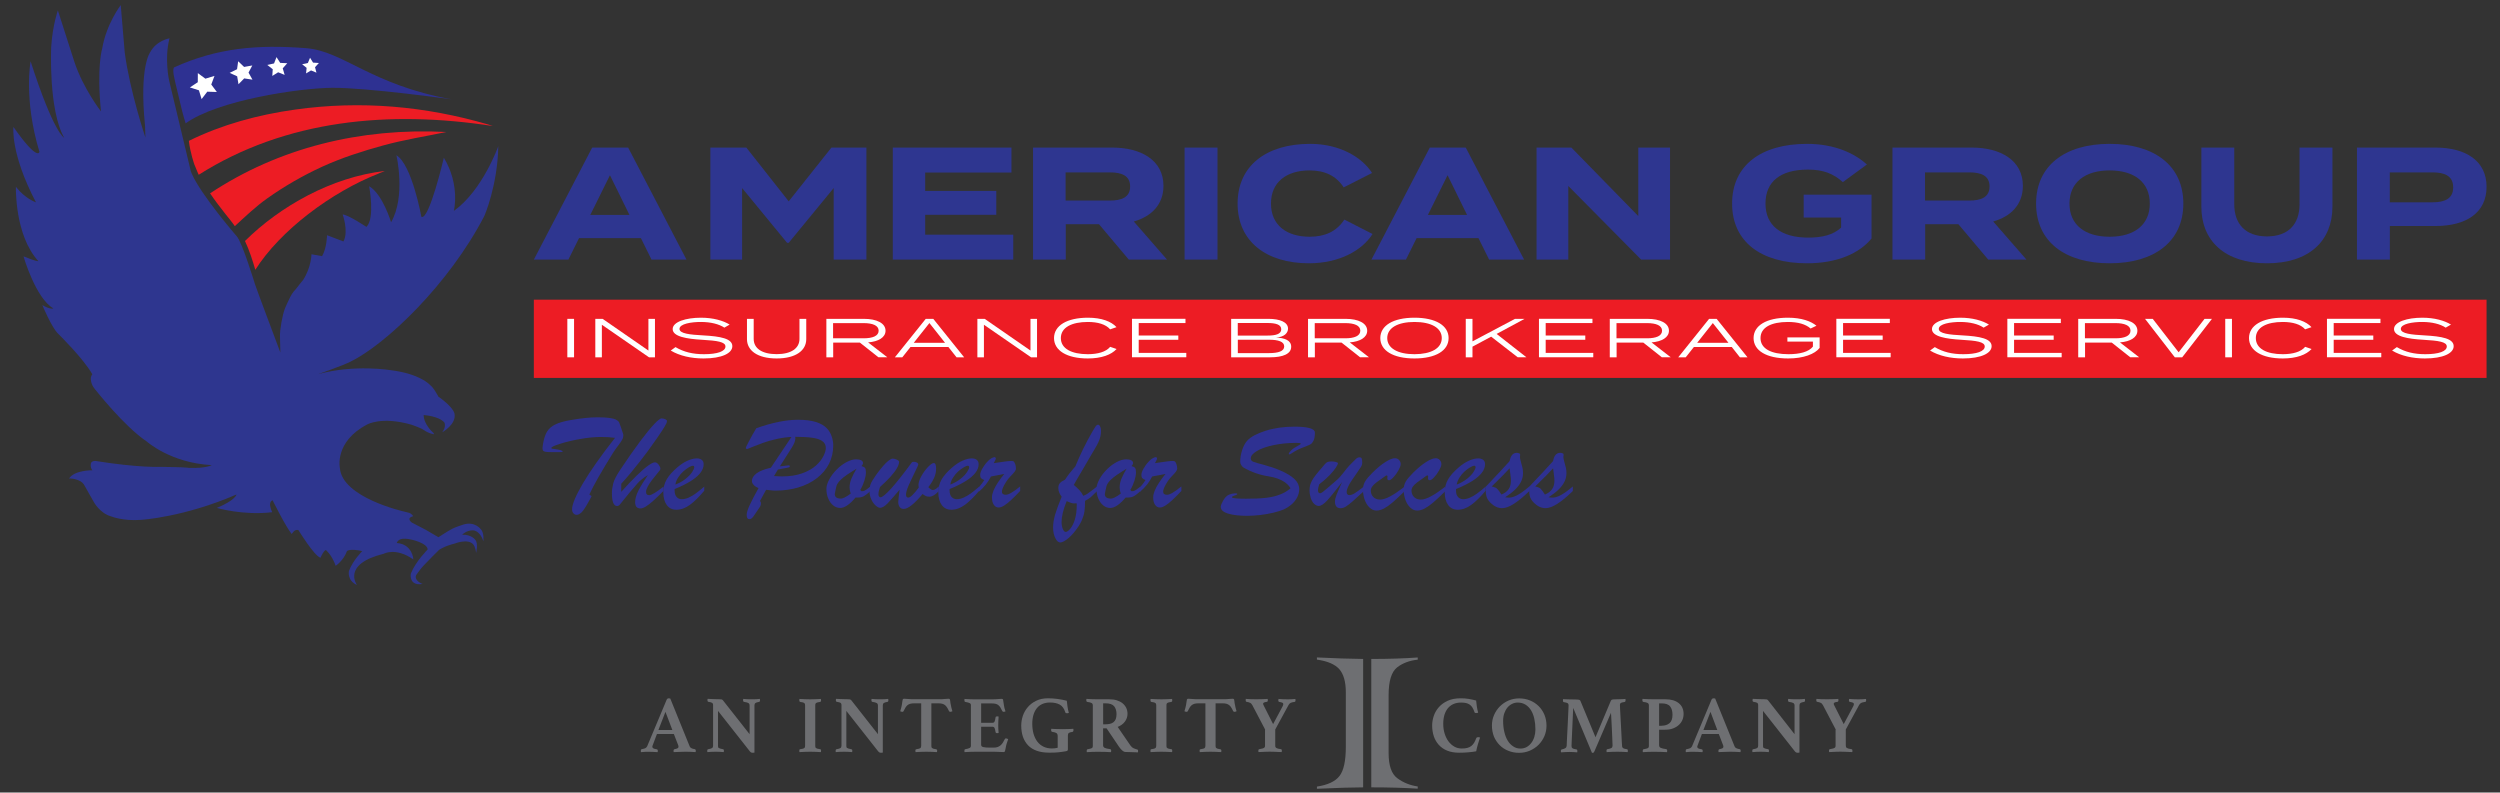 <?xml version="1.0" encoding="utf-8"?>
<!-- Generator: Adobe Illustrator 24.3.0, SVG Export Plug-In . SVG Version: 6.00 Build 0)  -->
<svg version="1.1" id="Layer_1" xmlns="http://www.w3.org/2000/svg" xmlns:xlink="http://www.w3.org/1999/xlink" x="0px" y="0px"
	 viewBox="0 0 457.58 145.06" style="enable-background:new 0 0 457.58 145.06;" xml:space="preserve">
<rect x="0" y="0" width="457.58" height="145.06" fill="#333333" stroke="none"/>
<style type="text/css">
	.st0{fill:#ED1C24;}
	.st1{fill:#FFFFFF;}
	.st2{fill:#2E3690;}
	.st3{fill:#2E3192;}
	.st4{fill:#2E368F;}
	.st5{fill:#6E6F72;}
</style>
<rect x="97.71" y="54.85" class="st0" width="357.41" height="14.32"/>
<g>
	<path class="st1" d="M103.84,65.4v-7.04h1.23v7.04H103.84z"/>
	<path class="st1" d="M119.88,58.36v7.04h-1.09l-8.63-5.96v5.96h-1.2v-7.04h1.34l8.38,5.8v-5.8H119.88z"/>
	<path class="st1" d="M134.04,63.36c0,1.3-1.92,2.25-5.27,2.25c-2.25,0-4.4-0.48-6-1.45l0.87-0.63c1.5,0.9,3.16,1.3,5.21,1.3
		c2.48,0,3.93-0.53,3.93-1.41c0-0.85-1.51-1.07-4.29-1.23c-2.74-0.16-5.37-0.57-5.37-1.96c0-1.33,2.44-2.08,5.18-2.08
		c2.23,0,4.07,0.53,5.25,1.26l-0.97,0.56c-1-0.67-2.51-1.03-4.23-1.04c-1.83-0.01-3.98,0.34-3.98,1.27c0,0.87,1.94,1.06,4.36,1.19
		C131.87,61.56,134.04,61.97,134.04,63.36z"/>
	<path class="st1" d="M147.57,58.36v3.72c0,2.05-1.88,3.53-5.42,3.53c-3.54,0-5.43-1.48-5.43-3.53v-3.72h1.23v3.67
		c0,1.73,1.51,2.79,4.2,2.79c2.67,0,4.18-1.07,4.18-2.79v-3.67H147.57z"/>
	<path class="st1" d="M160.79,65.4l-3.4-2.69h-4.89v2.69h-1.25v-7.04h6.9c2.29,0,3.93,0.78,3.93,2.17c0,1.23-1.29,1.99-3.19,2.14
		l3.51,2.72H160.79z M158.06,61.92c1.66,0,2.76-0.43,2.76-1.39c0-0.96-1.1-1.39-2.76-1.39h-5.58v2.77H158.06z"/>
	<path class="st1" d="M173.58,63.51h-6.93l-1.5,1.89h-1.36l5.65-7.04h1.38l5.65,7.04h-1.39L173.58,63.51z M172.97,62.74l-2.86-3.61
		l-2.86,3.61H172.97z"/>
	<path class="st1" d="M189.81,58.36v7.04h-1.09l-8.63-5.96v5.96h-1.2v-7.04h1.34l8.38,5.8v-5.8H189.81z"/>
	<path class="st1" d="M203.2,63.48l1.17,0.4c-0.97,1.06-2.76,1.73-5.27,1.73c-3.83,0-6.18-1.45-6.18-3.73
		c0-2.28,2.35-3.73,6.22-3.73c2.47,0,4.26,0.68,5.22,1.73l-1.17,0.4c-0.81-0.93-2.27-1.35-4.07-1.35c-2.98,0-4.95,1.01-4.95,2.95
		s1.97,2.95,4.95,2.95C200.93,64.82,202.41,64.42,203.2,63.48z"/>
	<path class="st1" d="M217.13,64.61v0.78h-9.94v-7.04h9.79v0.78h-8.56v2.28h7.25v0.78h-7.25v2.4H217.13z"/>
	<path class="st1" d="M236.33,63.47c0,1.29-1.48,1.93-3.86,1.93h-7.13v-7.04h6.84c2.08,0,3.57,0.6,3.57,1.79
		c0,0.8-0.69,1.55-2.2,1.63C235.14,61.85,236.33,62.29,236.33,63.47z M226.55,61.42H232c1.47,0,2.51-0.26,2.51-1.15
		c0-0.88-1.04-1.15-2.51-1.15h-5.45V61.42z M235.05,63.41c0-0.87-1.04-1.23-2.8-1.23h-5.69v2.45h5.69
		C234.01,64.63,235.05,64.27,235.05,63.41z"/>
	<path class="st1" d="M248.95,65.4l-3.4-2.69h-4.89v2.69h-1.25v-7.04h6.9c2.29,0,3.93,0.78,3.93,2.17c0,1.23-1.29,1.99-3.19,2.14
		l3.51,2.72H248.95z M246.22,61.92c1.66,0,2.76-0.43,2.76-1.39c0-0.96-1.1-1.39-2.76-1.39h-5.58v2.77H246.22z"/>
	<path class="st1" d="M252.64,61.88c0-2.29,2.35-3.73,6.25-3.73c3.9,0,6.25,1.44,6.25,3.73c0,2.29-2.35,3.73-6.25,3.73
		C254.99,65.61,252.64,64.17,252.64,61.88z M263.89,61.88c0-1.89-1.97-2.95-4.99-2.95c-3.02,0-4.99,1.06-4.99,2.95
		c0,1.89,1.97,2.95,4.99,2.95C261.92,64.82,263.89,63.77,263.89,61.88z"/>
	<path class="st1" d="M277.8,65.4l-4.87-3.78l-3.42,1.83v1.95h-1.23v-7.04h1.23v4.12l7.78-4.12h1.76l-5.12,2.76l5.45,4.27H277.8z"/>
	<path class="st1" d="M291.62,64.61v0.78h-9.94v-7.04h9.79v0.78h-8.56v2.28h7.25v0.78h-7.25v2.4H291.62z"/>
	<path class="st1" d="M304.18,65.4l-3.4-2.69h-4.89v2.69h-1.25v-7.04h6.9c2.29,0,3.93,0.78,3.93,2.17c0,1.23-1.29,1.99-3.19,2.14
		l3.51,2.72H304.18z M301.45,61.92c1.66,0,2.76-0.43,2.76-1.39c0-0.96-1.1-1.39-2.76-1.39h-5.58v2.77H301.45z"/>
	<path class="st1" d="M316.97,63.51h-6.93l-1.5,1.89h-1.37l5.65-7.04h1.38l5.65,7.04h-1.39L316.97,63.51z M316.36,62.74l-2.86-3.61
		l-2.86,3.61H316.36z"/>
	<path class="st1" d="M333.04,63.69c-0.85,1.1-2.91,1.92-5.75,1.92c-3.98,0-6.33-1.44-6.33-3.73c0-2.29,2.35-3.73,6.28-3.73
		c2.51,0,4.2,0.64,5.23,1.47l-1.07,0.51c-0.92-0.79-2.29-1.2-4.15-1.2c-3.07,0-5.02,1-5.02,2.95c0,1.95,1.97,2.95,5.11,2.95
		c2.04,0,3.71-0.41,4.48-1.39v-0.91h-4.67v-0.78h5.9V63.69z"/>
	<path class="st1" d="M346.05,64.61v0.78h-9.94v-7.04h9.79v0.78h-8.56v2.28h7.25v0.78h-7.25v2.4H346.05z"/>
	<path class="st1" d="M364.53,63.36c0,1.3-1.92,2.25-5.27,2.25c-2.25,0-4.4-0.48-6-1.45l0.87-0.63c1.5,0.9,3.16,1.3,5.21,1.3
		c2.48,0,3.93-0.53,3.93-1.41c0-0.85-1.51-1.07-4.29-1.23c-2.74-0.16-5.37-0.57-5.37-1.96c0-1.33,2.44-2.08,5.18-2.08
		c2.23,0,4.07,0.53,5.25,1.26l-0.97,0.56c-1-0.67-2.51-1.03-4.23-1.04c-1.83-0.01-3.98,0.34-3.98,1.27c0,0.87,1.94,1.06,4.36,1.19
		C362.36,61.56,364.53,61.97,364.53,63.36z"/>
	<path class="st1" d="M377.35,64.61v0.78h-9.94v-7.04h9.79v0.78h-8.56v2.28h7.25v0.78h-7.25v2.4H377.35z"/>
	<path class="st1" d="M389.92,65.4l-3.4-2.69h-4.89v2.69h-1.25v-7.04h6.9c2.29,0,3.93,0.78,3.93,2.17c0,1.23-1.29,1.99-3.19,2.14
		l3.51,2.72H389.92z M387.19,61.92c1.66,0,2.76-0.43,2.76-1.39c0-0.96-1.1-1.39-2.76-1.39h-5.58v2.77H387.19z"/>
	<path class="st1" d="M394.02,58.36l4.74,6.12l4.74-6.12h1.36l-5.45,7.04h-1.35l-5.45-7.04H394.02z"/>
	<path class="st1" d="M407.29,65.4v-7.04h1.23v7.04H407.29z"/>
	<path class="st1" d="M421.92,63.48l1.17,0.4c-0.97,1.06-2.76,1.73-5.27,1.73c-3.83,0-6.18-1.45-6.18-3.73
		c0-2.28,2.35-3.73,6.22-3.73c2.47,0,4.26,0.68,5.22,1.73l-1.17,0.4c-0.81-0.93-2.27-1.35-4.07-1.35c-2.98,0-4.95,1.01-4.95,2.95
		s1.97,2.95,4.95,2.95C419.65,64.82,421.13,64.42,421.92,63.48z"/>
	<path class="st1" d="M435.85,64.61v0.78h-9.94v-7.04h9.79v0.78h-8.56v2.28h7.25v0.78h-7.25v2.4H435.85z"/>
	<path class="st1" d="M449.1,63.36c0,1.3-1.92,2.25-5.27,2.25c-2.25,0-4.4-0.48-6-1.45l0.87-0.63c1.5,0.9,3.16,1.3,5.21,1.3
		c2.48,0,3.93-0.53,3.93-1.41c0-0.85-1.51-1.07-4.29-1.23c-2.74-0.16-5.37-0.57-5.37-1.96c0-1.33,2.44-2.08,5.18-2.08
		c2.23,0,4.07,0.53,5.25,1.26l-0.97,0.56c-1-0.67-2.51-1.03-4.23-1.04c-1.83-0.01-3.98,0.34-3.98,1.27c0,0.87,1.94,1.06,4.36,1.19
		C446.93,61.56,449.1,61.97,449.1,63.36z"/>
</g>
<g>
	<path class="st2" d="M117.31,43.59h-11.33l-1.95,3.93h-6.32l10.68-20.51h6.58l10.68,20.51h-6.4L117.31,43.59z M115.21,39.34
		l-3.57-7.27l-3.6,7.27H115.21z"/>
	<path class="st2" d="M158.58,27.01v20.51h-5.99v-13.1l-8.23,10.02h-0.3l-8.23-10.02v13.1h-5.81V27.01h6.58l7.76,9.84l7.82-9.84
		H158.58z"/>
	<path class="st2" d="M185.46,42.95v4.57h-22.05V27.01h21.72v4.57h-15.79v3.37h13.01v4.37h-13.01v3.63H185.46z"/>
	<path class="st2" d="M206.61,47.52l-5.46-6.48h-6.08v6.48h-5.99V27.01h14.49c5.28,0,9.38,2.31,9.38,7c0,3.43-2.18,5.6-5.43,6.53
		l6.08,6.97H206.61z M203.13,36.71c2.15,0,3.72-0.59,3.72-2.58c0-1.99-1.56-2.58-3.72-2.58h-8.09v5.16H203.13z"/>
	<path class="st2" d="M216.82,47.52V27.01h6.02v20.51H216.82z"/>
	<path class="st2" d="M246.06,40.19l5.16,2.64c-1.92,3.02-6.08,5.36-11.66,5.36c-7.79,0-13.04-4.01-13.04-10.93
		s5.25-10.93,13.28-10.93c5.34,0,9.47,2.4,11.33,5.33l-5.19,2.64c-1.36-2.11-3.45-3.11-6.23-3.11c-4.25,0-7.08,2.14-7.08,6.07
		c0,3.93,2.83,6.07,7.08,6.07C242.49,43.33,244.62,42.39,246.06,40.19z"/>
	<path class="st2" d="M270.61,43.59h-11.33l-1.95,3.93h-6.31l10.68-20.51h6.58l10.68,20.51h-6.4L270.61,43.59z M268.52,39.34
		l-3.57-7.27l-3.6,7.27H268.52z"/>
	<path class="st2" d="M305.67,27.01v20.51h-5.28l-13.34-13.48v13.48h-5.81V27.01h6.37l12.25,12.54V27.01H305.67z"/>
	<path class="st2" d="M342.55,43.65c-2.21,2.72-6.29,4.54-11.8,4.54c-8.47,0-13.72-3.98-13.72-10.93s5.25-10.93,13.72-10.93
		c5.11,0,8.79,1.79,10.95,3.78l-4.4,3.22c-1.77-1.58-3.63-2.29-6.4-2.29c-5.02,0-7.76,2.2-7.76,6.21c0,4.04,2.83,6.24,7.85,6.24
		c2.54,0,4.54-0.5,5.99-1.82v-1.85h-6.85v-4.19h12.42V43.65z"/>
	<path class="st2" d="M363.91,47.52l-5.46-6.48h-6.08v6.48h-5.99V27.01h14.49c5.28,0,9.38,2.31,9.38,7c0,3.43-2.18,5.6-5.43,6.53
		l6.08,6.97H363.91z M360.43,36.71c2.15,0,3.72-0.59,3.72-2.58c0-1.99-1.56-2.58-3.72-2.58h-8.09v5.16H360.43z"/>
	<path class="st2" d="M372.67,37.26c0-6.94,5.28-10.93,13.46-10.93s13.49,3.98,13.49,10.93s-5.31,10.93-13.49,10.93
		S372.67,44.21,372.67,37.26z M393.48,37.26c0-3.87-2.8-6.07-7.35-6.07c-4.52,0-7.35,2.2-7.35,6.07c0,3.87,2.8,6.07,7.35,6.07
		S393.48,41.13,393.48,37.26z"/>
	<path class="st2" d="M426.91,27.01v10.84c0,6.24-4.28,10.34-11.98,10.34c-7.7,0-12.01-4.1-12.01-10.34V27.01h6.02v10.37
		c0,3.57,2.01,5.89,5.99,5.89c3.98,0,5.96-2.31,5.96-5.89V27.01H426.91z"/>
	<path class="st2" d="M455.12,34.19c0,4.78-3.75,7.18-9.38,7.18h-8.32v6.15h-6.02V27.01h14.34
		C451.37,27.01,455.12,29.47,455.12,34.19z M449.01,34.3c0-2.08-1.53-2.75-3.78-2.75h-7.82v5.48h7.82
		C447.47,37.03,449.01,36.36,449.01,34.3z"/>
</g>
<path class="st3" d="M82.66,18.18c0,0-15.4-2.15-21.87-2.11c-5.82,0.04-20.9,2.23-26.81,6.51c-0.55-1.81-0.62-2.09-1.64-6.41
	c-0.32-1.36-0.95-3.62-0.41-3.87c7.8-3.51,15.13-4.19,24.14-3.48C62.87,9.37,67.91,15.52,82.66,18.18L82.66,18.18z"/>
<path class="st4" d="M10.59,1.9c0,0-0.96,2.7-1.22,6.69c0,0-0.54,11.51,2.38,16.63c0,0-1.91-0.82-6.15-14c0,0-1.31,6.91,1.62,16.58
	c0,0-0.26,1.85-4.76-4.56c0,0-0.59,4.8,4.12,13.79c0,0-1.93-0.61-3.67-2.84c0,0-0.26,8.85,4.12,13.61c0,0-0.31,0.12-2.73-0.88
	c0,0,2.21,7.66,5.46,9.52c0,0-0.42,0.3-2.01-0.59c0,0,1.7,4.09,2.88,5.22c0,0,4.6,4.5,6.27,7.43c0,0-0.26,0.28-0.28,0.73
	c0,0-0.07,1.05,0.76,2c0,0,5.32,6.8,9.48,9.58c0,0,4.39,3.94,11.89,4.32c0,0-0.96,0.62-4.14,0.51c0,0-0.45-0.07-1.4-0.11
	c-0.87-0.04-2.53-0.05-3.96-0.08c0,0-3.79,0.19-11.78-1.08c0,0-0.67-0.04-0.81,0.39c0,0-0.24,0.67,0.24,1.32c0,0-3.2-0.07-4.26,1.49
	c0,0,2.1-0.02,2.78,1.22c0,0,1.59,2.78,1.7,3.01c0,0,1.11,2.15,3.26,2.73c0,0,2.12,0.88,5.46,0.62c0,0,7.82-0.47,17.44-4.64
	c0,0-0.1,0.99-3.59,2.46c0,0,4.84,1.42,10.13,0.78c0,0-0.38-0.77-0.39-1.42c-0.01-0.36,0.19-0.68,0.46-0.77c0,0,2.38,4.82,3.51,6.19
	c0,0,0.52-0.99,1.22-0.72c0,0,2.84,4.65,4.03,5.06c0,0,0.63-1.42,1.01-1.4c0,0,1.08,0.87,1.78,2.87c0,0,1.42-0.92,2.07-2.7
	c0,0,0.52-0.51,2.79,0.01c0,0-1.76,1.77-2.43,3.64c0,0-0.41,1.71,1.47,2.57c0,0-2.86-3.81,4.91-5.73c0,0,2.18-1.22,5.41,1.05
	c0,0-0.14-2.8-3.04-3.01c0,0,0.17-0.88,1.59-0.79c1.42,0.09,4.08,0.92,4.06,1.98c0,0-2.18,2.18-3.04,4.33
	c-0.16,0.41-0.23,2.37,2.1,1.97c0,0-1.6-0.57-1.16-1.62c0,0,0.65-0.96,1.33-1.71c0.75-0.81,2.87-2.92,2.86-2.9
	c0,0,0.95-0.69,2.86-1.16c0,0,2.53-1.02,3.46,0.23c0,0,0.35,0.41,0.46,1.49c0,0,0.43-1.71-0.13-2.38c0,0-0.63-0.99-2.42-0.97
	c0,0,0.82-0.83,2-0.79c0,0,1.26,0,1.88,2c0,0,0.2-1.59-0.51-2.25c0,0-1.11-1.49-3.23-0.78c0,0-1.3,0.41-1.91,0.72
	c-0.75,0.38-2.57,1.57-2.57,1.57l-2.31-1.35l-2.56-1.33c0,0-1.15-0.79,0.25-1.17l-0.17-0.22l-0.25-0.23l-0.32-0.16L74,93.64
	c0,0-11.38-2.53-11.79-7.97c0,0-1.07-4.81,5-7.98c0,0,2.63-1.53,8.09,0.04c0,0,1.8,0.6,2.32,1.01c0,0,0.31,0.2,0.39,0.24
	c0.37,0.19,0.55,0.3,1.39,0.51c0,0,0.06-0.13-0.08-0.27c0,0-1.73-1.43-1.78-3.25c0,0,2.71,0.15,3.78,1.34c0,0,0.44,0.72-0.38,1.81
	c0,0,2.66-1.46,2.24-3.45c0,0-0.18-1.14-2.95-3.08c0,0-0.81-1.63-1.59-2.19c0,0-1.73-1.96-7.07-2.64c0,0-6.66-1.13-13.37,0.73
	c0,0,4.26-1.47,5.87-2.25c6.53-3.17,18.11-14.2,24.6-26.75c0,0,2.4-5.53,2.54-12.75c0,0-2.89,8.14-8.14,11.86
	c0,0,1.2-4.72-1.83-9.73c0,0-2.69,11.51-4.11,10.82c0,0-1.73-9.57-4.57-11.27c0,0,1.75,7.54-0.98,12.26c0,0-1.52-5.13-4.01-6.6
	c0,0,1.11,5.88-0.5,7.45c0,0-3.34-2.23-4.35-2.28c0,0,1.13,3.14,0.14,4.94l-3-1.14c0,0-0.04,2.38-0.91,3.83l-1.94-0.34
	c0,0-0.03,2.42-1.55,4.73c0,0-0.8,0.95-1.33,1.67c0,0-0.62,0.59-1.01,1.42c-0.42,0.89-0.7,1.42-0.95,2.06
	c-0.48,1.18-0.99,4.06-0.92,5.23l0.07,2.88c0,0-4.67-12.44-4.64-12.49c0,0-2.41-7.9-3.37-8.82c0,0-6.53-7.56-8.21-11.44
	c-0.17-0.39-0.18-0.47-0.18-0.47s-3.83-15.94-3.96-16.56c0,0-0.91-4.03,0.07-7.74c0,0-2.37,0.39-3.51,2.5c0,0-2.08,2.54-0.97,13.49
	l0.07,2.19c0,0-2.85-8.47-3.79-15.6l-0.73-8.66c0,0-2.62,3.43-3.38,7.89c0,0-1.07,3.38-0.23,11.58c0,0-3.31-4.26-4.91-9.19"/>
<path class="st0" d="M36.37,31.99c15.95-10.1,34.88-11.85,53.83-8.92c-0.26-0.09-0.52-0.19-0.79-0.27
	c-11.56-3.38-23.34-4.43-35.35-2.75c-6.86,0.96-13.42,2.74-19.49,5.73c0.24,2.16,1,4.31,1,4.31C36.03,31.26,36.37,31.99,36.37,31.99
	L36.37,31.99z"/>
<path class="st0" d="M48.87,36.34c3.14-2.23,6.58-4.22,10.15-5.85c3.53-1.61,7.32-2.83,11.12-3.87c3.78-1.04,7.71-1.66,11.57-2.46
	c-15.74-0.82-30.73,2.91-43.26,11.23c0.98,1.43,1.8,2.5,2.89,3.88c0.49,0.62,1.14,1.39,1.64,2.12
	C44.84,39.68,46.86,37.76,48.87,36.34"/>
<path class="st0" d="M69.29,31.77c-0.05-0.01,1.27-0.49,1.08-0.47c-9.62,1.11-19.1,6.43-25.53,12.81c0.84,1.79,1.38,3.54,1.89,5.27
	C51.3,42.17,60.65,35.16,69.29,31.77"/>
<polygon class="st1" points="39.26,13.89 38.67,15.47 39.69,16.84 37.94,16.78 36.9,18.14 36.41,16.53 34.75,16 36.2,15.05 
	36.21,13.38 37.59,14.4 39.26,13.89 "/>
<polygon class="st1" points="46.18,11.98 45.49,13.29 46.21,14.58 44.7,14.35 43.65,15.42 43.41,13.97 42.03,13.34 43.39,12.67 
	43.59,11.21 44.68,12.25 46.18,11.98 "/>
<polygon class="st1" points="52.58,11.57 51.75,12.51 52.1,13.71 50.91,13.23 49.84,13.9 49.92,12.67 48.92,11.89 50.16,11.61 
	50.61,10.45 51.29,11.51 52.58,11.57 "/>
<polygon class="st1" points="58.37,11.53 57.66,12.3 57.92,13.3 56.93,12.89 56.02,13.44 56.12,12.42 55.3,11.76 56.35,11.53 
	56.75,10.57 57.3,11.46 58.37,11.53 "/>
<g>
	<path class="st3" d="M107.87,90.5l0.41,0.31c-0.11,0.23-0.21,0.43-0.31,0.61c-0.1,0.17-0.22,0.38-0.36,0.63
		c-0.14,0.25-0.25,0.43-0.32,0.56c-0.62,1.08-1.2,1.62-1.74,1.62c-0.23,0-0.43-0.09-0.59-0.27c-0.17-0.18-0.25-0.43-0.25-0.74
		c0-0.45,0.16-1.06,0.48-1.83c0.32-0.77,0.81-1.73,1.47-2.86c0.66-1.13,1.5-2.42,2.51-3.85c1.01-1.43,2.14-2.95,3.4-4.54
		c-0.73-0.11-1.59-0.16-2.59-0.16c-1.15,0-2.42,0.13-3.83,0.38s-2.63,0.55-3.67,0.88c-1.04,0.33-1.56,0.58-1.56,0.74
		c0,0.06,0.02,0.1,0.06,0.12c0.04,0.02,0.11,0.04,0.2,0.05c0.09,0.01,0.22,0.03,0.36,0.04c0.96,0.13,1.45,0.28,1.45,0.45
		c0,0.08-0.21,0.12-0.63,0.12c-0.42,0-0.93-0.01-1.52-0.01c-0.47,0-0.81-0.02-1.02-0.06c-0.21-0.04-0.35-0.11-0.42-0.21
		c-0.07-0.1-0.1-0.26-0.1-0.48c0-0.14,0.04-0.45,0.12-0.92c0.16-0.87,0.4-1.58,0.72-2.1c0.33-0.53,0.82-0.96,1.5-1.29
		c0.67-0.33,1.6-0.6,2.78-0.8c1.98-0.34,3.62-0.51,4.91-0.51c0.96,0,1.71,0.04,2.26,0.12c0.55,0.08,0.96,0.19,1.22,0.34
		s0.42,0.29,0.5,0.44c0.07,0.14,0.16,0.39,0.28,0.75l0.38,1.14c0.02,0.07,0.05,0.13,0.06,0.18c0.02,0.05,0.03,0.09,0.04,0.14
		c0.01,0.05,0.02,0.09,0.02,0.14c0,0.32-0.07,0.61-0.22,0.87c-0.14,0.26-0.41,0.64-0.79,1.15c-0.38,0.51-0.67,0.91-0.85,1.2
		C110.09,86.28,108.64,88.84,107.87,90.5z"/>
	<path class="st3" d="M121.45,89.06v0.78c-0.72,0.73-1.34,1.33-1.86,1.8c-0.52,0.47-0.98,0.82-1.37,1.06s-0.72,0.36-1,0.36
		c-0.64,0-0.97-0.38-0.97-1.14c0-0.61,0.2-1.32,0.6-2.12c0.4-0.8,0.98-1.75,1.73-2.84c-0.37,0.21-0.72,0.44-1.05,0.71
		c-0.33,0.27-0.62,0.55-0.88,0.84c-0.26,0.29-0.47,0.54-0.64,0.75c-0.54,0.6-1.05,1.22-1.55,1.85c-0.49,0.63-0.83,1.04-1,1.23
		c-0.17,0.19-0.34,0.28-0.5,0.28c-0.64,0-0.96-0.79-0.96-2.38c0-0.52,0.08-1.09,0.23-1.72c0.16-0.63,0.58-1.46,1.26-2.49
		c1.44-2.16,2.68-3.93,3.71-5.3c1.03-1.37,1.88-2.41,2.55-3.12s1.13-1.05,1.36-1.03c0.29,0.02,0.52,0.08,0.7,0.17
		c0.18,0.09,0.27,0.19,0.27,0.31c0,0.21-0.14,0.55-0.43,1.02c-0.28,0.47-0.77,1.21-1.47,2.22c-0.75,1.06-1.28,1.81-1.6,2.25
		c-0.31,0.43-0.78,1.05-1.4,1.84c-0.62,0.8-1.19,1.51-1.71,2.13c-0.52,0.62-1.1,1.3-1.76,2.02v1.48c1.1-1.23,2.06-2.24,2.87-3.02
		c0.81-0.78,1.49-1.38,2.05-1.78c0.56-0.4,0.97-0.6,1.24-0.6c0.25,0,0.48,0.15,0.69,0.44c0.21,0.29,0.32,0.53,0.32,0.72
		c0,0.08-0.04,0.19-0.12,0.31c-0.59,0.71-1.07,1.3-1.42,1.76c-0.35,0.47-0.62,0.88-0.81,1.25c-0.19,0.37-0.28,0.68-0.28,0.95
		c0,0.39,0.19,0.58,0.56,0.58C119.21,90.66,120.09,90.13,121.45,89.06z"/>
	<path class="st3" d="M123.48,89.51v0.31c0,0.49,0.12,0.87,0.36,1.14c0.24,0.27,0.55,0.41,0.94,0.41c0.4,0,0.82-0.09,1.26-0.29
		c0.43-0.19,0.86-0.44,1.29-0.75c0.43-0.31,0.95-0.73,1.57-1.26v0.75c-0.93,1.12-1.81,1.98-2.62,2.58c-0.82,0.6-1.65,0.9-2.49,0.9
		c-0.73,0-1.32-0.28-1.74-0.85s-0.64-1.35-0.64-2.34c0-0.87,0.2-1.65,0.61-2.36s1.06-1.45,1.98-2.23c0.63-0.54,1.25-0.94,1.87-1.21
		c0.62-0.27,1.17-0.41,1.66-0.41c0.39,0,0.69,0.09,0.92,0.27c0.23,0.18,0.34,0.44,0.34,0.8c0,0.52-0.19,1.04-0.58,1.55
		c-0.39,0.52-0.98,1.03-1.78,1.53C125.63,88.55,124.65,89.04,123.48,89.51z M123.61,88.7c0.74-0.29,1.38-0.65,1.91-1.08
		s0.92-0.84,1.17-1.23s0.38-0.68,0.38-0.86c0-0.19-0.09-0.29-0.26-0.29c-0.15,0-0.39,0.09-0.72,0.29c-0.33,0.19-0.67,0.44-1.01,0.74
		c-0.34,0.3-0.65,0.66-0.92,1.08C123.87,87.77,123.69,88.22,123.61,88.7z"/>
	<path class="st3" d="M141.09,85.61l3.77-5.63c-0.86,0.03-1.76,0.16-2.71,0.37c-0.95,0.21-1.76,0.44-2.44,0.69
		c-0.68,0.24-1.28,0.47-1.81,0.69c-0.53,0.22-0.91,0.37-1.14,0.46c-0.06,0-0.12-0.02-0.17-0.06s-0.09-0.09-0.09-0.15
		c0-0.07,0.19-0.47,0.58-1.21c0.38-0.74,0.83-1.54,1.35-2.39c2.89-1.03,5.44-1.55,7.65-1.55c2.56,0,4.33,0.54,5.32,1.63
		c0.35,0.38,0.63,0.85,0.82,1.4c0.19,0.56,0.29,1.11,0.29,1.65c0,1.24-0.26,2.36-0.77,3.37c-0.52,1.01-1.25,1.89-2.21,2.63
		c-0.96,0.74-2.08,1.31-3.38,1.7c-1.29,0.39-2.71,0.59-4.26,0.59c-0.27,0-0.83-0.05-1.67-0.15l-1.11,2.03
		c0.12,0.17,0.17,0.31,0.17,0.42c0,0.25-0.06,0.47-0.17,0.64c-0.17,0.25-0.38,0.57-0.66,0.98c-0.27,0.4-0.46,0.67-0.55,0.8
		c-0.1,0.13-0.2,0.25-0.32,0.35c-0.12,0.1-0.24,0.15-0.35,0.15c-0.24,0-0.39-0.07-0.46-0.22c-0.07-0.14-0.1-0.34-0.1-0.6
		c0-0.36,0.18-0.94,0.54-1.73c0.36-0.79,0.9-1.83,1.63-3.14c-0.39-0.15-0.69-0.34-0.9-0.58s-0.32-0.47-0.32-0.71
		c0-0.51,0.29-0.99,0.88-1.42S139.94,85.87,141.09,85.61z M142.38,85.94l-0.71,1.19c0.31,0.02,0.59,0.03,0.83,0.05
		s0.45,0.02,0.61,0.02c1.44,0,2.69-0.19,3.75-0.58c1.06-0.39,1.9-0.87,2.52-1.44c0.62-0.57,1.07-1.15,1.35-1.73
		c0.28-0.58,0.42-1.06,0.42-1.45c0-0.54-0.21-0.96-0.64-1.26c-0.43-0.31-1.05-0.51-1.85-0.62s-1.84-0.17-3.11-0.17
		c0.02,0.09,0.02,0.2,0.02,0.33c0,0.43-0.23,0.99-0.68,1.7l-2.15,3.38l1.62-0.19c0.13,0,0.2,0.06,0.2,0.19
		c0,0.11-0.11,0.18-0.32,0.22L142.38,85.94z"/>
	<path class="st3" d="M159.33,89.04v0.83c-0.54,0.5-0.98,0.82-1.31,0.99c-0.33,0.17-0.8,0.23-1.42,0.2
		c-1.07,1.27-2.02,1.91-2.83,1.91c-0.46,0-0.88-0.15-1.26-0.46c-0.38-0.3-0.68-0.72-0.91-1.25c-0.23-0.53-0.34-1.12-0.34-1.77
		c0-0.53,0.18-1.11,0.53-1.76s0.8-1.24,1.36-1.8s1.15-1.01,1.79-1.35c0.64-0.34,1.23-0.51,1.77-0.51c0.39,0,0.69,0.06,0.92,0.18
		c0.22,0.12,0.33,0.29,0.33,0.5c0,0.17-0.1,0.35-0.28,0.57c0.31,0.07,0.53,0.17,0.64,0.33c0.12,0.15,0.17,0.43,0.17,0.83
		c0,0.4-0.09,0.9-0.28,1.5c-0.19,0.6-0.44,1.17-0.76,1.7l0.22,0.22h0.19c0.14,0,0.28-0.04,0.41-0.11c0.14-0.07,0.26-0.14,0.36-0.22
		C158.73,89.48,158.97,89.31,159.33,89.04z M156.78,85.78c-0.68,0.41-1.27,0.79-1.76,1.12c-0.49,0.33-0.9,0.67-1.24,1.01
		c-0.34,0.34-0.56,0.69-0.68,1.03c-0.21,0.92-0.31,1.42-0.31,1.5c0,0.54,0.38,0.82,1.14,0.82c0.35,0,0.95-0.3,1.78-0.92
		c-0.14-0.39-0.21-0.76-0.21-1.11c0-0.52,0.11-1.05,0.32-1.59S156.36,86.48,156.78,85.78z"/>
	<path class="st3" d="M165.83,90.52c0,0.37,0.14,0.56,0.42,0.56c0.36,0,1-0.61,1.91-1.84c-0.03-0.23-0.05-0.38-0.05-0.46
		c0-0.45,0.18-0.99,0.53-1.63c0.35-0.64,0.76-1.2,1.22-1.68s0.81-0.72,1.05-0.72c0.29,0,0.43,0.35,0.43,1.04
		c0,0.57-0.12,1.13-0.37,1.68s-0.6,1.12-1.06,1.7c0.07,0.07,0.16,0.15,0.25,0.23c0.09,0.08,0.19,0.14,0.29,0.2s0.21,0.08,0.33,0.08
		c0.27,0,0.62-0.22,1.04-0.66v0.88c-0.65,0.68-1.22,1.01-1.69,1.01c-0.28,0-0.5-0.04-0.66-0.11c-0.16-0.07-0.36-0.2-0.61-0.38
		c-1.52,1.82-2.67,2.73-3.46,2.73c-0.31,0-0.55-0.11-0.72-0.34c-0.18-0.23-0.27-0.54-0.27-0.95c0-0.2,0.08-0.94,0.25-2.23
		c-0.32,0.37-0.7,0.81-1.13,1.31s-0.78,0.89-1.04,1.16c-0.26,0.27-0.51,0.48-0.74,0.62s-0.46,0.22-0.69,0.22
		c-0.22,0-0.49-0.14-0.8-0.42c-0.31-0.28-0.57-0.65-0.79-1.12c-0.21-0.47-0.32-0.97-0.32-1.5c0-0.52,0.07-0.96,0.22-1.34
		s0.49-0.93,1.01-1.67c0.48-0.66,0.9-1.2,1.27-1.62c0.37-0.42,0.71-0.75,1.01-0.98c0.3-0.23,0.55-0.35,0.74-0.35
		c0.12,0,0.27,0.03,0.45,0.08s0.35,0.13,0.5,0.22c0.14,0.09,0.22,0.19,0.22,0.28c0,0.31-0.14,0.71-0.41,1.19
		c-0.28,0.48-0.69,1.01-1.23,1.61s-1.17,1.2-1.87,1.82c-0.19,0.57-0.28,1.03-0.28,1.39c0,0.12,0.04,0.22,0.11,0.33
		c0.07,0.1,0.15,0.16,0.25,0.16c0.34,0,0.99-0.53,1.95-1.58c0.96-1.06,2.23-2.66,3.8-4.8c0.06-0.08,0.18-0.12,0.37-0.12
		c0.21,0,0.39,0.04,0.56,0.14s0.25,0.21,0.25,0.37c0,0.09-0.22,0.57-0.65,1.45c-0.43,0.88-0.81,1.68-1.13,2.41
		C165.98,89.61,165.83,90.16,165.83,90.52z"/>
	<path class="st3" d="M173.81,89.51v0.31c0,0.49,0.12,0.87,0.36,1.14c0.24,0.27,0.55,0.41,0.94,0.41c0.4,0,0.82-0.09,1.26-0.29
		c0.43-0.19,0.86-0.44,1.29-0.75c0.43-0.31,0.95-0.73,1.57-1.26v0.75c-0.93,1.12-1.81,1.98-2.62,2.58c-0.82,0.6-1.65,0.9-2.49,0.9
		c-0.73,0-1.32-0.28-1.74-0.85s-0.64-1.35-0.64-2.34c0-0.87,0.2-1.65,0.61-2.36s1.06-1.45,1.98-2.23c0.63-0.54,1.25-0.94,1.87-1.21
		c0.62-0.27,1.17-0.41,1.66-0.41c0.39,0,0.69,0.09,0.92,0.27c0.23,0.18,0.34,0.44,0.34,0.8c0,0.52-0.19,1.04-0.58,1.55
		s-0.98,1.03-1.78,1.53C175.95,88.55,174.97,89.04,173.81,89.51z M173.93,88.7c0.74-0.29,1.38-0.65,1.91-1.08s0.92-0.84,1.17-1.23
		s0.38-0.68,0.38-0.86c0-0.19-0.09-0.29-0.26-0.29c-0.15,0-0.39,0.09-0.72,0.29c-0.33,0.19-0.67,0.44-1.01,0.74
		c-0.34,0.3-0.65,0.66-0.92,1.08C174.19,87.77,174.01,88.22,173.93,88.7z"/>
	<path class="st3" d="M179.15,90.01v-0.8c0.45-0.53,0.78-0.98,1.01-1.35c-0.26-0.09-0.46-0.2-0.58-0.33
		c-0.12-0.13-0.18-0.33-0.18-0.59c0-0.3,0.12-0.67,0.37-1.13c0.25-0.45,0.55-0.88,0.92-1.27c0.36-0.4,0.69-0.65,0.99-0.77
		c0.12-0.06,0.23-0.09,0.33-0.09c0.17,0,0.25,0.08,0.25,0.24c0,0.14-0.13,0.42-0.38,0.85c1.7-0.26,2.77-0.4,3.22-0.4
		c0.17,0,0.29,0.02,0.36,0.05c0.14,0.07,0.26,0.25,0.35,0.52c0.09,0.27,0.14,0.54,0.14,0.82c0,0.17-0.08,0.36-0.23,0.56
		c-0.15,0.2-0.41,0.5-0.79,0.88c-0.44,0.47-0.8,0.98-1.1,1.53s-0.45,0.97-0.45,1.25c0,0.39,0.24,0.58,0.72,0.58
		c0.5,0,1.38-0.51,2.62-1.53v0.83c-0.68,0.72-1.25,1.28-1.69,1.69c-0.45,0.41-0.86,0.74-1.24,0.98s-0.72,0.36-1.01,0.36
		c-0.35,0-0.64-0.16-0.87-0.48s-0.35-0.78-0.35-1.38c0-0.35,0.09-0.76,0.27-1.21c0.18-0.45,0.45-0.95,0.8-1.48
		c0.35-0.53,0.74-1.06,1.18-1.59c-0.23,0.05-0.49,0.1-0.78,0.15s-0.59,0.11-0.92,0.17s-0.57,0.1-0.74,0.14
		C180.87,88.25,180.13,89.18,179.15,90.01z"/>
	<path class="st3" d="M200.78,89.06v0.85c-0.5,0.5-0.87,0.85-1.13,1.08c-0.26,0.22-0.61,0.45-1.05,0.68c0,0.75-0.04,1.39-0.11,1.92
		c-0.07,0.53-0.24,1.08-0.49,1.66c-0.26,0.58-0.65,1.22-1.19,1.91c-0.53,0.68-1.05,1.21-1.56,1.58c-0.51,0.37-0.91,0.55-1.2,0.55
		c-0.32,0-0.62-0.26-0.89-0.79c-0.27-0.53-0.41-1.18-0.41-1.97c0-0.75,0.13-1.54,0.38-2.38s0.65-1.91,1.19-3.23
		c-0.4-0.53-0.61-1.05-0.61-1.57c0-0.42,0.11-0.74,0.32-0.96c0.21-0.22,0.52-0.42,0.92-0.61c0.29-0.45,0.56-0.84,0.82-1.16
		c0.26-0.32,0.61-0.74,1.06-1.27c0.86-2.11,1.86-4.17,3.02-6.19c0.32-0.56,0.55-0.94,0.69-1.13c0.14-0.19,0.29-0.29,0.45-0.29
		c0.14,0,0.26,0.1,0.37,0.31c0.11,0.21,0.16,0.47,0.16,0.8c0,0.4-0.04,0.78-0.13,1.11c-0.09,0.34-0.21,0.68-0.37,1.02
		c-0.16,0.34-0.38,0.75-0.67,1.23c-0.28,0.48-0.46,0.78-0.53,0.89c-0.41,0.73-0.88,1.53-1.4,2.41c-0.52,0.88-0.93,1.58-1.23,2.09
		c-0.3,0.51-0.52,0.89-0.65,1.15c0.45,0.39,0.8,0.72,1.06,1c0.26,0.28,0.48,0.61,0.67,1c0.28-0.11,0.54-0.23,0.77-0.38
		c0.23-0.15,0.5-0.35,0.82-0.61C200.18,89.53,200.48,89.28,200.78,89.06z M197.08,92.38l-0.02-0.26c-0.23,0.02-0.42,0.03-0.56,0.02
		c-0.14-0.01-0.3-0.05-0.49-0.11s-0.33-0.11-0.43-0.16s-0.22-0.1-0.34-0.15c-0.63,1.53-0.94,2.81-0.94,3.82
		c0,0.5,0.08,0.93,0.23,1.29c0.15,0.35,0.33,0.53,0.54,0.53c0.21,0,0.48-0.19,0.81-0.57c0.33-0.38,0.61-0.94,0.85-1.68
		C196.96,94.37,197.08,93.46,197.08,92.38z"/>
	<path class="st3" d="M208.76,89.04v0.83c-0.54,0.5-0.98,0.82-1.31,0.99c-0.33,0.17-0.8,0.23-1.42,0.2
		c-1.07,1.27-2.02,1.91-2.83,1.91c-0.46,0-0.88-0.15-1.26-0.46c-0.38-0.3-0.68-0.72-0.91-1.25c-0.23-0.53-0.34-1.12-0.34-1.77
		c0-0.53,0.18-1.11,0.53-1.76s0.8-1.24,1.36-1.8s1.15-1.01,1.79-1.35c0.64-0.34,1.23-0.51,1.77-0.51c0.39,0,0.69,0.06,0.92,0.18
		c0.22,0.12,0.33,0.29,0.33,0.5c0,0.17-0.1,0.35-0.28,0.57c0.31,0.07,0.53,0.17,0.64,0.33c0.12,0.15,0.17,0.43,0.17,0.83
		c0,0.4-0.09,0.9-0.28,1.5c-0.19,0.6-0.44,1.17-0.76,1.7l0.22,0.22h0.19c0.14,0,0.28-0.04,0.41-0.11c0.14-0.07,0.26-0.14,0.36-0.22
		C208.16,89.48,208.4,89.31,208.76,89.04z M206.21,85.78c-0.68,0.41-1.27,0.79-1.76,1.12c-0.49,0.33-0.9,0.67-1.24,1.01
		c-0.34,0.34-0.56,0.69-0.68,1.03c-0.21,0.92-0.31,1.42-0.31,1.5c0,0.54,0.38,0.82,1.14,0.82c0.35,0,0.95-0.3,1.78-0.92
		c-0.14-0.39-0.21-0.76-0.21-1.11c0-0.52,0.11-1.05,0.32-1.59S205.79,86.48,206.21,85.78z"/>
	<path class="st3" d="M208.66,90.01v-0.8c0.45-0.53,0.78-0.98,1.01-1.35c-0.26-0.09-0.46-0.2-0.58-0.33
		c-0.12-0.13-0.18-0.33-0.18-0.59c0-0.3,0.12-0.67,0.37-1.13c0.25-0.45,0.55-0.88,0.92-1.27c0.36-0.4,0.69-0.65,0.99-0.77
		c0.12-0.06,0.23-0.09,0.33-0.09c0.17,0,0.25,0.08,0.25,0.24c0,0.14-0.13,0.42-0.38,0.85c1.7-0.26,2.77-0.4,3.22-0.4
		c0.17,0,0.29,0.02,0.36,0.05c0.14,0.07,0.26,0.25,0.35,0.52c0.09,0.27,0.14,0.54,0.14,0.82c0,0.17-0.08,0.36-0.23,0.56
		c-0.15,0.2-0.41,0.5-0.79,0.88c-0.44,0.47-0.8,0.98-1.1,1.53s-0.45,0.97-0.45,1.25c0,0.39,0.24,0.58,0.72,0.58
		c0.5,0,1.38-0.51,2.62-1.53v0.83c-0.68,0.72-1.25,1.28-1.69,1.69c-0.45,0.41-0.86,0.74-1.24,0.98s-0.72,0.36-1.01,0.36
		c-0.35,0-0.64-0.16-0.87-0.48s-0.35-0.78-0.35-1.38c0-0.35,0.09-0.76,0.27-1.21c0.18-0.45,0.45-0.95,0.8-1.48
		c0.35-0.53,0.74-1.06,1.18-1.59c-0.23,0.05-0.49,0.1-0.78,0.15s-0.59,0.11-0.92,0.17s-0.57,0.1-0.74,0.14
		C210.38,88.25,209.64,89.18,208.66,90.01z"/>
	<path class="st3" d="M236.21,89.38c-0.21-0.38-0.52-0.72-0.93-1.03c-0.41-0.3-0.88-0.55-1.39-0.74s-1.05-0.32-1.62-0.41
		c-1.67-0.25-3.22-0.79-4.66-1.62c-0.12-0.07-0.26-0.21-0.4-0.42c-0.14-0.21-0.21-0.42-0.21-0.62c0-0.73,0.12-1.45,0.36-2.18
		c0.24-0.73,0.55-1.3,0.93-1.71c0.61-0.68,1.71-1.28,3.3-1.79c1.59-0.51,3.38-0.77,5.36-0.77c1.19,0,2.11,0.09,2.75,0.27
		c0.65,0.18,0.97,0.46,0.97,0.84c0,0.62-0.08,1.1-0.25,1.44s-0.35,0.56-0.54,0.67s-0.53,0.26-1.02,0.45
		c-0.52,0.18-0.97,0.37-1.36,0.57c-0.38,0.2-0.71,0.39-0.98,0.57c-0.27,0.18-0.44,0.27-0.51,0.27c-0.08,0-0.12-0.03-0.12-0.1
		c0-0.14,0.15-0.35,0.44-0.64s0.65-0.53,1.08-0.75c0.45-0.24,0.68-0.39,0.68-0.46c0-0.11-0.25-0.16-0.75-0.16
		c-1.53,0-2.94,0.14-4.23,0.41s-2.31,0.63-3.06,1.08c-0.75,0.45-1.12,0.9-1.12,1.36c0,0.29,0.15,0.49,0.46,0.61
		c0.31,0.12,0.99,0.32,2.05,0.6s2,0.6,2.83,0.96c1.2,0.51,2.08,1.04,2.66,1.6c0.58,0.55,0.87,1.17,0.87,1.86
		c0,0.47-0.11,0.94-0.34,1.42s-0.56,0.91-1,1.31c-0.44,0.4-0.94,0.72-1.51,0.98c-0.49,0.21-1.1,0.4-1.84,0.58s-1.54,0.32-2.4,0.43
		c-0.86,0.1-1.68,0.15-2.47,0.15c-1.44,0-2.6-0.14-3.48-0.41s-1.32-0.68-1.32-1.24c0-0.25,0.15-0.63,0.45-1.16
		c0.3-0.52,0.65-0.88,1.05-1.06c0.35-0.14,0.7-0.22,1.03-0.24c0.33-0.02,0.49,0.02,0.49,0.12c0,0.02-0.01,0.05-0.04,0.07
		c-0.02,0.02-0.05,0.04-0.09,0.06c-0.03,0.02-0.07,0.03-0.1,0.05c-0.17,0.07-0.3,0.12-0.4,0.15c-0.1,0.04-0.19,0.07-0.25,0.11
		s-0.09,0.09-0.09,0.16c0,0.17,0.85,0.26,2.56,0.26c1.48,0,2.7-0.05,3.65-0.16c0.95-0.11,1.79-0.3,2.51-0.58
		C234.95,90.27,235.61,89.88,236.21,89.38z"/>
	<path class="st3" d="M245.65,88.22c-1.2,1.58-2.11,2.71-2.73,3.38c-0.62,0.67-1.13,1-1.53,1c-0.31,0-0.6-0.13-0.87-0.39
		c-0.26-0.26-0.47-0.61-0.61-1.05c-0.14-0.44-0.22-0.91-0.22-1.42c0-0.33,0.03-0.63,0.09-0.89s0.18-0.55,0.35-0.87
		s0.4-0.66,0.69-1.03c0.29-0.37,0.63-0.79,1.05-1.26c0.25-0.29,0.46-0.53,0.62-0.73c0.17-0.2,0.33-0.33,0.49-0.4
		c0.16-0.07,0.42-0.1,0.79-0.1c0.26,0,0.52,0.04,0.75,0.1c0.24,0.07,0.36,0.14,0.36,0.22c0,0.15-0.12,0.42-0.37,0.8
		s-0.63,0.86-1.17,1.42c-0.54,0.56-1.17,1.1-1.88,1.64c-0.16,0.49-0.23,0.86-0.23,1.11c0,0.35,0.14,0.53,0.41,0.53
		c0.1,0,0.26-0.08,0.49-0.25c0.23-0.17,0.62-0.5,1.17-0.98c0.55-0.48,1.04-0.91,1.48-1.28c0.32-0.28,0.69-0.7,1.12-1.26
		s0.77-0.98,1.03-1.26c0.61-0.64,1.03-1.06,1.25-1.26c0.22-0.19,0.44-0.29,0.64-0.29c0.2,0,0.33,0.06,0.4,0.19
		c0.07,0.12,0.11,0.38,0.11,0.75c0,0.17-0.02,0.31-0.05,0.42c-0.03,0.11-0.1,0.25-0.2,0.42s-0.31,0.48-0.62,0.93
		c-0.31,0.45-0.68,0.99-1.11,1.61c-0.23,0.33-0.43,0.69-0.61,1.08c-0.17,0.39-0.26,0.69-0.26,0.88c0,0.43,0.17,0.64,0.51,0.64
		c0.28,0,0.61-0.12,0.98-0.35c0.37-0.23,0.94-0.65,1.71-1.25v0.83c-0.96,0.89-1.68,1.54-2.14,1.94s-0.86,0.71-1.2,0.92
		c-0.34,0.21-0.66,0.31-0.96,0.31c-0.69,0-1.04-0.41-1.04-1.24c0-0.31,0.1-0.74,0.31-1.27C244.85,90,245.19,89.23,245.65,88.22z"/>
	<path class="st3" d="M257.07,89.09v0.83c-0.88,0.87-1.6,1.54-2.16,2.02c-0.56,0.48-1.08,0.85-1.56,1.11
		c-0.48,0.26-0.95,0.4-1.42,0.4c-0.45,0-0.87-0.18-1.25-0.54c-0.38-0.36-0.68-0.83-0.89-1.41c-0.21-0.58-0.32-1.2-0.32-1.85
		c0-0.56,0.12-1.06,0.37-1.5c0.25-0.44,0.73-1,1.43-1.7c0.84-0.82,1.62-1.46,2.34-1.91s1.29-0.67,1.7-0.67c0.3,0,0.55,0.1,0.75,0.31
		c0.21,0.21,0.31,0.47,0.31,0.78c0,0.26-0.14,0.64-0.41,1.13c-0.27,0.49-0.58,0.91-0.92,1.27c-0.34,0.36-0.61,0.54-0.8,0.54
		c-0.21,0-0.32-0.12-0.32-0.35c0.01-0.07,0.01-0.13,0.02-0.19s0.01-0.12,0.01-0.17c0-0.1-0.04-0.16-0.11-0.17
		c-0.07-0.01-0.16,0.02-0.25,0.09c-0.83,0.58-1.39,0.98-1.7,1.22c-0.3,0.24-0.55,0.47-0.72,0.71c-0.18,0.24-0.27,0.49-0.27,0.75
		c0,0.49,0.16,0.88,0.47,1.19c0.31,0.31,0.72,0.46,1.23,0.46c0.52,0,1.14-0.2,1.87-0.6C255.22,90.44,256.08,89.85,257.07,89.09z"/>
	<path class="st3" d="M264.52,89.09v0.83c-0.88,0.87-1.6,1.54-2.16,2.02c-0.56,0.48-1.08,0.85-1.56,1.11
		c-0.48,0.26-0.95,0.4-1.42,0.4c-0.45,0-0.87-0.18-1.25-0.54c-0.38-0.36-0.68-0.83-0.89-1.41c-0.21-0.58-0.32-1.2-0.32-1.85
		c0-0.56,0.12-1.06,0.37-1.5c0.25-0.44,0.73-1,1.43-1.7c0.84-0.82,1.62-1.46,2.34-1.91s1.29-0.67,1.7-0.67c0.3,0,0.55,0.1,0.75,0.31
		s0.31,0.47,0.31,0.78c0,0.26-0.14,0.64-0.41,1.13c-0.27,0.49-0.58,0.91-0.92,1.27c-0.34,0.36-0.61,0.54-0.8,0.54
		c-0.21,0-0.32-0.12-0.32-0.35c0.01-0.07,0.01-0.13,0.02-0.19s0.01-0.12,0.01-0.17c0-0.1-0.04-0.16-0.11-0.17
		c-0.07-0.01-0.16,0.02-0.25,0.09c-0.83,0.58-1.39,0.98-1.7,1.22c-0.3,0.24-0.55,0.47-0.72,0.71c-0.18,0.24-0.27,0.49-0.27,0.75
		c0,0.49,0.16,0.88,0.47,1.19c0.31,0.31,0.72,0.46,1.23,0.46c0.52,0,1.14-0.2,1.87-0.6C262.67,90.44,263.53,89.85,264.52,89.09z"/>
	<path class="st3" d="M266.5,89.51v0.31c0,0.49,0.12,0.87,0.36,1.14c0.24,0.27,0.55,0.41,0.94,0.41c0.4,0,0.82-0.09,1.26-0.29
		c0.43-0.19,0.86-0.44,1.29-0.75s0.95-0.73,1.57-1.26v0.75c-0.93,1.12-1.81,1.98-2.62,2.58c-0.82,0.6-1.65,0.9-2.49,0.9
		c-0.73,0-1.32-0.28-1.74-0.85s-0.64-1.35-0.64-2.34c0-0.87,0.2-1.65,0.61-2.36s1.06-1.45,1.98-2.23c0.63-0.54,1.25-0.94,1.87-1.21
		c0.62-0.27,1.17-0.41,1.66-0.41c0.39,0,0.69,0.09,0.92,0.27c0.23,0.18,0.34,0.44,0.34,0.8c0,0.52-0.19,1.04-0.58,1.55
		s-0.98,1.03-1.78,1.53C268.64,88.55,267.66,89.04,266.5,89.51z M266.62,88.7c0.74-0.29,1.38-0.65,1.91-1.08
		c0.53-0.43,0.92-0.84,1.17-1.23c0.25-0.39,0.38-0.68,0.38-0.86c0-0.19-0.09-0.29-0.26-0.29c-0.15,0-0.39,0.09-0.72,0.29
		c-0.33,0.19-0.67,0.44-1.01,0.74c-0.34,0.3-0.65,0.66-0.92,1.08S266.7,88.22,266.62,88.7z"/>
	<path class="st3" d="M271.92,89.41v-0.3c2.13-2.24,3.59-3.81,4.39-4.71c0.18-1.01,0.62-1.52,1.31-1.52c0.17,0,0.36,0.05,0.56,0.15
		l0.07,0.24c-0.03,0.1-0.05,0.24-0.05,0.42c0,0.16,0.06,0.45,0.18,0.87c0.12,0.43,0.21,0.78,0.28,1.07c0.07,0.29,0.1,0.62,0.1,0.98
		c0,0.54-0.12,1.07-0.37,1.57s-0.61,0.98-1.08,1.43c-0.47,0.46-1.08,0.93-1.82,1.4c0.3,0.05,0.53,0.07,0.71,0.07
		c0.34,0,0.7-0.08,1.1-0.25c0.39-0.17,0.79-0.4,1.2-0.68c0.41-0.29,0.88-0.65,1.43-1.11v0.83c-1.06,1.03-2,1.81-2.83,2.34
		c-0.83,0.53-1.55,0.8-2.15,0.8c-0.78,0-1.49-0.33-2.15-0.99c-0.39-0.4-0.63-0.78-0.72-1.14C271.97,90.52,271.92,90.03,271.92,89.41
		z M276.53,87.52l-0.22-1.81c-0.51,0.58-1.6,1.69-3.28,3.33c0.5,0.11,0.83,0.25,1.01,0.43c0.18,0.18,0.44,0.53,0.77,1.05
		c0.56-0.23,0.99-0.55,1.29-0.95c0.3-0.4,0.45-0.95,0.45-1.64c0-0.08,0-0.16-0.01-0.22C276.55,87.65,276.54,87.58,276.53,87.52z"/>
	<path class="st3" d="M279.87,89.41v-0.3c2.13-2.24,3.59-3.81,4.39-4.71c0.18-1.01,0.62-1.52,1.31-1.52c0.17,0,0.36,0.05,0.56,0.15
		l0.07,0.24c-0.03,0.1-0.05,0.24-0.05,0.42c0,0.16,0.06,0.45,0.18,0.87c0.12,0.43,0.21,0.78,0.28,1.07c0.07,0.29,0.1,0.62,0.1,0.98
		c0,0.54-0.12,1.07-0.37,1.57s-0.61,0.98-1.08,1.43c-0.47,0.46-1.08,0.93-1.82,1.4c0.3,0.05,0.53,0.07,0.71,0.07
		c0.34,0,0.7-0.08,1.1-0.25c0.39-0.17,0.79-0.4,1.2-0.68c0.41-0.29,0.88-0.65,1.43-1.11v0.83c-1.06,1.03-2,1.81-2.83,2.34
		c-0.83,0.53-1.55,0.8-2.15,0.8c-0.78,0-1.49-0.33-2.15-0.99c-0.39-0.4-0.63-0.78-0.72-1.14C279.92,90.52,279.87,90.03,279.87,89.41
		z M284.49,87.52l-0.22-1.81c-0.51,0.58-1.6,1.69-3.28,3.33c0.5,0.11,0.83,0.25,1.01,0.43c0.18,0.18,0.44,0.53,0.77,1.05
		c0.56-0.23,0.99-0.55,1.29-0.95c0.3-0.4,0.45-0.95,0.45-1.64c0-0.08,0-0.16-0.01-0.22C284.5,87.65,284.5,87.58,284.49,87.52z"/>
</g>
<g>
	<path class="st5" d="M123.34,134.35h-3.1l-0.77,2.05c-0.03,0.05-0.05,0.1-0.06,0.16c-0.01,0.06-0.01,0.1-0.01,0.13
		c0,0.11,0.05,0.2,0.16,0.27c0.1,0.07,0.31,0.13,0.63,0.18c0.14,0.02,0.21,0.11,0.21,0.28c0,0.07-0.01,0.15-0.03,0.25
		c-0.26-0.02-0.55-0.03-0.84-0.05c-0.29-0.01-0.59-0.02-0.87-0.02c-0.2,0-0.4,0-0.62,0.01c-0.22,0.01-0.46,0.03-0.72,0.06
		c-0.02-0.04-0.03-0.08-0.03-0.13v-0.12c0-0.19,0.06-0.29,0.19-0.3c0.31-0.06,0.52-0.12,0.66-0.19c0.13-0.07,0.24-0.19,0.32-0.35
		l3.56-8.51c0.08-0.17,0.2-0.25,0.35-0.25c0.05,0,0.1,0,0.15,0.01c0.05,0,0.1,0.01,0.16,0.02l3.56,8.78
		c0.06,0.14,0.17,0.26,0.34,0.33c0.17,0.07,0.35,0.13,0.55,0.15c0.15,0.03,0.22,0.13,0.22,0.29c0,0.08-0.01,0.17-0.03,0.26
		c-0.32-0.02-0.63-0.03-0.93-0.05c-0.3-0.01-0.59-0.02-0.86-0.02c-0.14,0-0.31,0-0.5,0.01c-0.2,0-0.4,0.01-0.6,0.02
		c-0.21,0.01-0.41,0.02-0.61,0.02c-0.2,0-0.37,0.01-0.51,0.02c-0.02-0.04-0.03-0.08-0.03-0.13v-0.12c0-0.09,0.02-0.15,0.05-0.2
		c0.03-0.04,0.07-0.07,0.11-0.08c0.26-0.05,0.44-0.1,0.57-0.17c0.12-0.07,0.18-0.16,0.18-0.29c0-0.06-0.01-0.13-0.04-0.22
		L123.34,134.35z M123.06,133.61l-1.26-3.32l-1.29,3.32H123.06z"/>
	<path class="st5" d="M137.2,134.38v-5.24c0-0.22-0.07-0.37-0.22-0.46c-0.15-0.09-0.41-0.16-0.78-0.21
		c-0.13-0.03-0.19-0.12-0.19-0.28v-0.12c0-0.05,0.01-0.1,0.03-0.15c0.25,0.03,0.49,0.05,0.72,0.06c0.24,0.01,0.51,0.01,0.83,0.01
		c0.32,0,0.59,0,0.81-0.01c0.23-0.01,0.45-0.03,0.68-0.06c0.01,0.05,0.02,0.1,0.02,0.15c0,0.05,0.01,0.09,0.01,0.12
		c0,0.17-0.06,0.26-0.18,0.28c-0.32,0.05-0.55,0.12-0.66,0.21c-0.12,0.09-0.18,0.23-0.18,0.43v8.64c-0.04,0.01-0.11,0.02-0.2,0.02
		c-0.09,0-0.15,0.01-0.18,0.01c-0.07,0-0.14-0.02-0.22-0.05c-0.08-0.04-0.16-0.11-0.25-0.22l-5.82-7.39v6.38c0,0.1,0,0.18,0.02,0.24
		c0.01,0.06,0.05,0.12,0.12,0.16c0.06,0.04,0.16,0.08,0.28,0.12c0.12,0.03,0.29,0.07,0.49,0.11c0.05,0.01,0.09,0.03,0.12,0.07
		s0.05,0.11,0.05,0.21c0,0.07-0.01,0.15-0.03,0.25c-0.25-0.02-0.48-0.04-0.7-0.05c-0.22-0.01-0.47-0.02-0.75-0.02
		c-0.29,0-0.56,0.01-0.82,0.02c-0.26,0.01-0.5,0.03-0.72,0.05c-0.02-0.04-0.03-0.08-0.03-0.13v-0.12c0-0.1,0.02-0.17,0.05-0.21
		c0.03-0.04,0.08-0.06,0.13-0.07c0.35-0.06,0.59-0.13,0.71-0.22c0.12-0.09,0.18-0.23,0.18-0.41v-7.48c0-0.16-0.05-0.28-0.15-0.36
		c-0.1-0.08-0.34-0.15-0.7-0.2c-0.12-0.03-0.18-0.12-0.18-0.28v-0.07c0-0.02,0.01-0.05,0.01-0.08l0.02-0.12
		c0.14,0.01,0.27,0.02,0.4,0.02c0.13,0,0.25,0.01,0.38,0.02c0.22,0.01,0.44,0.02,0.66,0.02c0.22,0.01,0.4,0.01,0.54,0.01
		c0.29,0,0.47,0.01,0.56,0.03c0.09,0.02,0.17,0.07,0.24,0.14L137.2,134.38z"/>
	<path class="st5" d="M149.22,136.5c0,0.1,0.01,0.18,0.02,0.24c0.01,0.07,0.05,0.12,0.12,0.17c0.06,0.05,0.16,0.09,0.28,0.13
		c0.12,0.03,0.29,0.06,0.49,0.09c0.1,0.02,0.15,0.1,0.15,0.25c0,0.03,0,0.07-0.01,0.13c0,0.06-0.01,0.11-0.02,0.15
		c-0.31-0.02-0.65-0.03-1.01-0.05c-0.36-0.01-0.68-0.02-0.95-0.02c-0.29,0-0.6,0.01-0.96,0.02c-0.35,0.01-0.69,0.03-1,0.05
		c-0.02-0.04-0.03-0.09-0.03-0.15v-0.13c0-0.16,0.05-0.24,0.15-0.25c0.21-0.03,0.37-0.06,0.49-0.09c0.12-0.04,0.21-0.08,0.27-0.13
		s0.1-0.1,0.12-0.17c0.02-0.06,0.03-0.14,0.03-0.24v-7.4c0-0.1-0.01-0.18-0.03-0.24c-0.02-0.06-0.06-0.12-0.12-0.17
		c-0.06-0.05-0.15-0.09-0.27-0.13c-0.12-0.03-0.29-0.06-0.49-0.09c-0.1-0.03-0.15-0.11-0.15-0.25v-0.13c0-0.06,0.01-0.11,0.03-0.16
		c0.31,0.02,0.65,0.03,1,0.05c0.36,0.01,0.67,0.02,0.96,0.02c0.27,0,0.59-0.01,0.95-0.02c0.36-0.02,0.7-0.03,1.01-0.05
		c0.01,0.05,0.02,0.1,0.02,0.16c0.01,0.06,0.01,0.1,0.01,0.13c0,0.14-0.05,0.22-0.15,0.25c-0.21,0.03-0.37,0.06-0.49,0.09
		c-0.12,0.04-0.22,0.08-0.28,0.13c-0.06,0.05-0.1,0.1-0.12,0.17c-0.01,0.06-0.02,0.15-0.02,0.24V136.5z"/>
	<path class="st5" d="M160.69,134.38v-5.24c0-0.22-0.07-0.37-0.22-0.46c-0.15-0.09-0.41-0.16-0.78-0.21
		c-0.13-0.03-0.19-0.12-0.19-0.28v-0.12c0-0.05,0.01-0.1,0.03-0.15c0.25,0.03,0.49,0.05,0.72,0.06c0.24,0.01,0.51,0.01,0.83,0.01
		c0.32,0,0.59,0,0.81-0.01c0.22-0.01,0.45-0.03,0.68-0.06c0.01,0.05,0.02,0.1,0.02,0.15c0,0.05,0.01,0.09,0.01,0.12
		c0,0.17-0.06,0.26-0.18,0.28c-0.32,0.05-0.55,0.12-0.66,0.21c-0.12,0.09-0.18,0.23-0.18,0.43v8.64c-0.04,0.01-0.1,0.02-0.2,0.02
		c-0.09,0-0.15,0.01-0.18,0.01c-0.07,0-0.14-0.02-0.22-0.05c-0.08-0.04-0.16-0.11-0.25-0.22l-5.82-7.39v6.38
		c0,0.1,0.01,0.18,0.02,0.24c0.01,0.06,0.05,0.12,0.12,0.16c0.06,0.04,0.16,0.08,0.28,0.12c0.12,0.03,0.29,0.07,0.49,0.11
		c0.05,0.01,0.09,0.03,0.13,0.07c0.03,0.03,0.05,0.11,0.05,0.21c0,0.07-0.01,0.15-0.03,0.25c-0.25-0.02-0.48-0.04-0.7-0.05
		c-0.22-0.01-0.47-0.02-0.75-0.02c-0.29,0-0.56,0.01-0.82,0.02c-0.26,0.01-0.5,0.03-0.72,0.05c-0.02-0.04-0.03-0.08-0.03-0.13v-0.12
		c0-0.1,0.02-0.17,0.05-0.21c0.03-0.04,0.08-0.06,0.13-0.07c0.35-0.06,0.59-0.13,0.71-0.22c0.12-0.09,0.18-0.23,0.18-0.41v-7.48
		c0-0.16-0.05-0.28-0.15-0.36c-0.1-0.08-0.34-0.15-0.7-0.2c-0.12-0.03-0.18-0.12-0.18-0.28v-0.07c0-0.02,0.01-0.05,0.01-0.08
		l0.02-0.12c0.14,0.01,0.27,0.02,0.4,0.02c0.13,0,0.25,0.01,0.38,0.02c0.22,0.01,0.44,0.02,0.66,0.02c0.22,0.01,0.4,0.01,0.54,0.01
		c0.28,0,0.47,0.01,0.56,0.03c0.09,0.02,0.17,0.07,0.24,0.14L160.69,134.38z"/>
	<path class="st5" d="M170.47,128.73v7.77c0,0.1,0.01,0.18,0.02,0.24c0.01,0.06,0.05,0.12,0.11,0.17c0.06,0.05,0.14,0.09,0.25,0.13
		c0.11,0.03,0.26,0.06,0.46,0.09c0.15,0.03,0.22,0.11,0.22,0.25c0,0.03,0,0.07-0.01,0.13c0,0.06-0.01,0.11-0.02,0.15
		c-0.31-0.02-0.65-0.03-1.01-0.05c-0.36-0.01-0.68-0.02-0.95-0.02c-0.28,0-0.6,0.01-0.95,0.02c-0.35,0.01-0.68,0.03-1,0.05
		c-0.02-0.04-0.03-0.09-0.04-0.15c0-0.06-0.01-0.1-0.01-0.13c0-0.07,0.01-0.12,0.04-0.17c0.02-0.04,0.09-0.07,0.2-0.09
		c0.36-0.05,0.59-0.12,0.69-0.2c0.09-0.09,0.14-0.22,0.14-0.42v-7.77h-1.3c-0.27,0-0.51,0.03-0.7,0.08
		c-0.19,0.05-0.36,0.14-0.5,0.25c-0.14,0.11-0.27,0.26-0.38,0.44c-0.11,0.18-0.23,0.4-0.35,0.66c-0.04,0.09-0.11,0.13-0.22,0.13
		c-0.06,0-0.13-0.01-0.21-0.04c-0.08-0.02-0.14-0.04-0.18-0.07c0.07-0.23,0.13-0.45,0.18-0.63c0.05-0.18,0.09-0.36,0.12-0.54
		c0.04-0.23,0.07-0.43,0.09-0.61c0.02-0.18,0.04-0.3,0.07-0.38c0.04-0.09,0.12-0.13,0.24-0.13c0.11,0,0.32,0.01,0.64,0.04
		c0.32,0.03,0.71,0.05,1.16,0.05h4.55c0.44,0,0.83-0.01,1.15-0.05c0.32-0.03,0.54-0.04,0.66-0.04c0.11,0,0.19,0.04,0.24,0.13
		c0.03,0.08,0.05,0.21,0.06,0.38c0.01,0.18,0.05,0.38,0.1,0.61c0.03,0.18,0.06,0.36,0.11,0.54c0.04,0.18,0.11,0.39,0.18,0.63
		c-0.05,0.02-0.11,0.04-0.18,0.07c-0.07,0.03-0.14,0.04-0.2,0.04c-0.11,0-0.19-0.05-0.24-0.13c-0.12-0.25-0.23-0.48-0.35-0.66
		c-0.11-0.18-0.24-0.33-0.38-0.44c-0.14-0.11-0.31-0.2-0.5-0.25c-0.19-0.05-0.42-0.08-0.69-0.08H170.47z"/>
	<path class="st5" d="M179.58,128.73v3.56h2.08c0.19,0,0.32-0.07,0.38-0.23c0.07-0.15,0.13-0.4,0.18-0.75
		c0.01-0.08,0.04-0.13,0.09-0.15c0.05-0.02,0.11-0.04,0.19-0.04c0.03,0,0.08,0,0.14,0.01c0.06,0,0.11,0.01,0.14,0.02
		c-0.02,0.23-0.04,0.49-0.05,0.79c-0.01,0.3-0.02,0.55-0.02,0.76c0,0.18,0,0.39,0.01,0.63c0.01,0.24,0.03,0.51,0.06,0.82
		c-0.03,0.02-0.08,0.03-0.14,0.03c-0.06,0.01-0.11,0.01-0.14,0.01c-0.18,0-0.27-0.07-0.28-0.21c-0.06-0.37-0.12-0.63-0.2-0.76
		c-0.07-0.13-0.19-0.2-0.36-0.2h-2.08v3.31c0,0.21,0.13,0.34,0.38,0.41c0.25,0.07,0.69,0.1,1.3,0.1h0.62c0.3,0,0.54-0.04,0.75-0.12
		c0.2-0.08,0.38-0.19,0.54-0.33c0.16-0.14,0.3-0.31,0.41-0.5c0.12-0.19,0.24-0.41,0.35-0.64c0.03-0.07,0.1-0.1,0.21-0.1
		c0.05,0,0.11,0.02,0.18,0.04c0.07,0.03,0.14,0.06,0.21,0.09c-0.02,0.08-0.04,0.15-0.07,0.22c-0.02,0.07-0.05,0.14-0.07,0.2
		c-0.05,0.11-0.09,0.23-0.12,0.36c-0.03,0.13-0.06,0.23-0.09,0.31c-0.02,0.1-0.04,0.21-0.07,0.33c-0.02,0.12-0.05,0.24-0.07,0.36
		c-0.02,0.11-0.05,0.21-0.07,0.3c-0.02,0.09-0.04,0.15-0.05,0.18c-0.04,0.08-0.12,0.11-0.24,0.11c-0.08,0-0.19,0-0.34-0.01
		c-0.15-0.01-0.31-0.02-0.48-0.02c-0.17,0-0.35-0.01-0.52-0.02c-0.18-0.01-0.33-0.01-0.46-0.01h-3.35c-0.28,0-0.61,0.01-0.98,0.02
		c-0.37,0.01-0.7,0.03-1,0.05c-0.02-0.04-0.03-0.09-0.03-0.15v-0.14c0-0.15,0.05-0.23,0.15-0.24c0.37-0.07,0.64-0.14,0.8-0.22
		c0.16-0.08,0.24-0.22,0.24-0.41v-7.4c0-0.1-0.01-0.18-0.04-0.24c-0.03-0.06-0.09-0.12-0.17-0.16c-0.08-0.04-0.19-0.08-0.32-0.12
		c-0.13-0.03-0.3-0.07-0.51-0.11c-0.1-0.03-0.15-0.12-0.15-0.26v-0.14c0-0.04,0.01-0.09,0.03-0.14c0.42,0.03,0.8,0.05,1.12,0.06
		c0.32,0.01,0.61,0.01,0.84,0.01h3.03c0.44,0,0.83-0.01,1.15-0.05c0.32-0.03,0.54-0.04,0.66-0.04c0.11,0,0.19,0.04,0.24,0.13
		c0.03,0.08,0.05,0.22,0.07,0.44c0.02,0.21,0.05,0.43,0.1,0.66c0.03,0.17,0.06,0.33,0.1,0.49c0.04,0.16,0.1,0.35,0.18,0.57
		c-0.05,0.02-0.1,0.04-0.16,0.06c-0.06,0.02-0.12,0.03-0.18,0.03c-0.11,0-0.19-0.04-0.24-0.13c-0.12-0.26-0.23-0.47-0.35-0.66
		c-0.11-0.18-0.24-0.33-0.38-0.44c-0.14-0.11-0.31-0.2-0.5-0.24c-0.19-0.05-0.42-0.07-0.69-0.07H179.58z"/>
	<path class="st5" d="M194.99,137.52c-0.24,0.04-0.46,0.07-0.67,0.1c-0.21,0.03-0.42,0.06-0.64,0.08c-0.22,0.02-0.46,0.04-0.73,0.05
		c-0.26,0.01-0.56,0.01-0.91,0.01c-0.89,0-1.66-0.12-2.3-0.35c-0.65-0.24-1.18-0.57-1.59-1.01c-0.41-0.44-0.72-0.96-0.93-1.57
		c-0.2-0.61-0.3-1.29-0.3-2.04c0-0.58,0.1-1.17,0.29-1.76c0.2-0.59,0.5-1.12,0.91-1.6c0.41-0.48,0.92-0.87,1.54-1.17
		c0.61-0.3,1.34-0.45,2.16-0.45c0.57,0,1.16,0.04,1.75,0.12c0.6,0.08,1.16,0.19,1.69,0.33c0.02,0.26,0.06,0.61,0.12,1.02
		c0.06,0.41,0.14,0.82,0.25,1.21c-0.05,0.01-0.11,0.02-0.18,0.04c-0.07,0.01-0.12,0.02-0.16,0.02c-0.08,0-0.14-0.01-0.2-0.04
		c-0.05-0.02-0.09-0.07-0.11-0.15c-0.21-0.68-0.55-1.14-1.02-1.4c-0.47-0.25-1.06-0.38-1.76-0.38c-0.53,0-1,0.09-1.41,0.27
		c-0.41,0.18-0.75,0.44-1.02,0.78c-0.27,0.34-0.48,0.75-0.62,1.23c-0.14,0.48-0.21,1.02-0.21,1.62c0,0.66,0.08,1.27,0.23,1.82
		c0.16,0.55,0.39,1.03,0.69,1.43c0.3,0.4,0.68,0.71,1.13,0.93c0.45,0.22,0.96,0.33,1.54,0.33c0.21,0,0.39-0.01,0.55-0.03
		c0.16-0.02,0.33-0.05,0.51-0.1v-2.13c0-0.26-0.07-0.45-0.22-0.55c-0.15-0.1-0.41-0.18-0.78-0.23c-0.08-0.02-0.13-0.06-0.16-0.12
		c-0.03-0.06-0.04-0.12-0.04-0.18c0-0.03,0-0.07,0.01-0.13c0.01-0.06,0.01-0.1,0.02-0.13c0.15,0.01,0.31,0.02,0.49,0.03
		c0.18,0.01,0.37,0.02,0.56,0.02c0.19,0.01,0.38,0.01,0.56,0.01c0.18,0,0.33,0.01,0.46,0.01c0.13,0,0.28,0,0.45-0.01
		c0.17,0,0.35-0.01,0.54-0.01c0.18,0,0.36-0.01,0.53-0.02c0.17-0.01,0.32-0.02,0.44-0.03c0.02,0.05,0.03,0.1,0.03,0.15v0.12
		c0,0.09-0.01,0.15-0.05,0.2c-0.03,0.05-0.08,0.08-0.13,0.1c-0.32,0.04-0.53,0.1-0.66,0.19c-0.12,0.09-0.18,0.23-0.18,0.44v2.57
		c0,0.09-0.02,0.16-0.07,0.22C195.36,137.43,195.22,137.48,194.99,137.52"/>
	<path class="st5" d="M202.54,133.31h-0.64v3.09c0,0.23,0.1,0.38,0.29,0.48c0.19,0.1,0.52,0.17,0.98,0.23
		c0.14,0.02,0.21,0.12,0.21,0.29c0,0.08-0.01,0.17-0.03,0.27c-0.29-0.02-0.64-0.04-1.07-0.05c-0.43-0.01-0.89-0.02-1.4-0.02
		c-0.35,0-0.7,0.01-1.03,0.02c-0.33,0.01-0.64,0.03-0.92,0.05c-0.02-0.04-0.03-0.08-0.03-0.13v-0.12c0-0.17,0.05-0.26,0.16-0.28
		c0.21-0.04,0.37-0.08,0.5-0.11c0.13-0.03,0.23-0.07,0.29-0.12c0.07-0.04,0.12-0.1,0.14-0.16c0.02-0.06,0.03-0.15,0.03-0.24v-7.4
		c0-0.2-0.07-0.34-0.21-0.43c-0.14-0.09-0.42-0.16-0.82-0.21c-0.05-0.02-0.09-0.05-0.12-0.09c-0.03-0.04-0.04-0.11-0.04-0.21v-0.13
		c0-0.05,0.01-0.09,0.03-0.12c0.27,0.02,0.59,0.04,0.95,0.05c0.36,0.01,0.68,0.02,0.97,0.02h2.23c0.52,0,0.99,0.06,1.4,0.19
		c0.41,0.13,0.77,0.31,1.06,0.55c0.29,0.24,0.51,0.52,0.67,0.84c0.15,0.33,0.23,0.69,0.23,1.08c0,0.52-0.16,1-0.48,1.43
		c-0.32,0.43-0.76,0.75-1.32,0.97l2.32,3.38c0.18,0.25,0.38,0.43,0.61,0.53c0.23,0.1,0.45,0.17,0.64,0.22
		c0.05,0.01,0.09,0.03,0.12,0.07c0.03,0.03,0.04,0.09,0.04,0.18v0.13c0,0.05-0.01,0.1-0.03,0.15c-0.11-0.01-0.26-0.02-0.46-0.02
		c-0.2-0.01-0.4-0.01-0.61-0.02c-0.21-0.01-0.42-0.01-0.63-0.02c-0.21,0-0.39-0.01-0.52-0.01c-0.21,0-0.41-0.08-0.62-0.26
		c-0.21-0.17-0.41-0.4-0.61-0.69L202.54,133.31z M202.35,132.57c0.3,0,0.58-0.03,0.83-0.09c0.25-0.06,0.46-0.16,0.63-0.3
		c0.18-0.14,0.31-0.33,0.41-0.57c0.09-0.24,0.14-0.54,0.14-0.9c0-0.61-0.15-1.09-0.44-1.45c-0.3-0.35-0.82-0.53-1.57-0.53h-0.44
		v3.84H202.35z"/>
	<path class="st5" d="M213.5,136.5c0,0.1,0.01,0.18,0.02,0.24c0.01,0.07,0.05,0.12,0.12,0.17c0.06,0.05,0.16,0.09,0.28,0.13
		c0.12,0.03,0.29,0.06,0.49,0.09c0.1,0.02,0.15,0.1,0.15,0.25c0,0.03,0,0.07-0.01,0.13c0,0.06-0.01,0.11-0.02,0.15
		c-0.31-0.02-0.65-0.03-1.01-0.05c-0.36-0.01-0.68-0.02-0.95-0.02c-0.28,0-0.6,0.01-0.96,0.02c-0.35,0.01-0.69,0.03-1.01,0.05
		c-0.02-0.04-0.03-0.09-0.03-0.15v-0.13c0-0.16,0.05-0.24,0.15-0.25c0.2-0.03,0.37-0.06,0.49-0.09c0.12-0.04,0.21-0.08,0.27-0.13
		c0.06-0.05,0.1-0.1,0.12-0.17c0.02-0.06,0.03-0.14,0.03-0.24v-7.4c0-0.1-0.01-0.18-0.03-0.24c-0.02-0.06-0.06-0.12-0.12-0.17
		c-0.06-0.05-0.15-0.09-0.27-0.13c-0.12-0.03-0.29-0.06-0.49-0.09c-0.1-0.03-0.15-0.11-0.15-0.25v-0.13c0-0.06,0.01-0.11,0.03-0.16
		c0.32,0.02,0.65,0.03,1.01,0.05c0.35,0.01,0.67,0.02,0.96,0.02c0.28,0,0.59-0.01,0.95-0.02c0.36-0.02,0.7-0.03,1.01-0.05
		c0.01,0.05,0.02,0.1,0.02,0.16c0.01,0.06,0.01,0.1,0.01,0.13c0,0.14-0.05,0.22-0.15,0.25c-0.21,0.03-0.37,0.06-0.49,0.09
		c-0.12,0.04-0.22,0.08-0.28,0.13c-0.06,0.05-0.1,0.1-0.12,0.17c-0.01,0.06-0.02,0.15-0.02,0.24V136.5z"/>
	<path class="st5" d="M222.49,128.73v7.77c0,0.1,0.01,0.18,0.02,0.24c0.01,0.06,0.05,0.12,0.11,0.17c0.06,0.05,0.14,0.09,0.25,0.13
		c0.11,0.03,0.26,0.06,0.46,0.09c0.15,0.03,0.22,0.11,0.22,0.25c0,0.03,0,0.07-0.01,0.13c0,0.06-0.01,0.11-0.02,0.15
		c-0.31-0.02-0.65-0.03-1.01-0.05c-0.36-0.01-0.68-0.02-0.95-0.02c-0.29,0-0.6,0.01-0.95,0.02c-0.35,0.01-0.68,0.03-1,0.05
		c-0.02-0.04-0.03-0.09-0.04-0.15c0-0.06-0.01-0.1-0.01-0.13c0-0.07,0.01-0.12,0.04-0.17c0.02-0.04,0.09-0.07,0.2-0.09
		c0.36-0.05,0.59-0.12,0.69-0.2c0.09-0.09,0.14-0.22,0.14-0.42v-7.77h-1.3c-0.27,0-0.51,0.03-0.7,0.08
		c-0.19,0.05-0.36,0.14-0.5,0.25c-0.14,0.11-0.27,0.26-0.38,0.44c-0.11,0.18-0.23,0.4-0.35,0.66c-0.04,0.09-0.11,0.13-0.22,0.13
		c-0.06,0-0.13-0.01-0.21-0.04c-0.08-0.02-0.14-0.04-0.18-0.07c0.07-0.23,0.13-0.45,0.18-0.63c0.05-0.18,0.09-0.36,0.12-0.54
		c0.04-0.23,0.07-0.43,0.09-0.61c0.02-0.18,0.04-0.3,0.07-0.38c0.04-0.09,0.12-0.13,0.24-0.13c0.11,0,0.32,0.01,0.64,0.04
		c0.32,0.03,0.71,0.05,1.16,0.05h4.55c0.44,0,0.82-0.01,1.14-0.05c0.32-0.03,0.54-0.04,0.66-0.04c0.11,0,0.19,0.04,0.24,0.13
		c0.03,0.08,0.05,0.21,0.06,0.38c0.01,0.18,0.05,0.38,0.1,0.61c0.03,0.18,0.06,0.36,0.11,0.54c0.04,0.18,0.11,0.39,0.18,0.63
		c-0.05,0.02-0.11,0.04-0.18,0.07c-0.07,0.03-0.14,0.04-0.2,0.04c-0.11,0-0.19-0.05-0.24-0.13c-0.12-0.25-0.23-0.48-0.35-0.66
		c-0.11-0.18-0.24-0.33-0.38-0.44c-0.14-0.11-0.31-0.2-0.5-0.25c-0.19-0.05-0.42-0.08-0.69-0.08H222.49z"/>
	<path class="st5" d="M231.57,133.55l-2.35-4.48c-0.11-0.2-0.24-0.35-0.41-0.43c-0.16-0.08-0.37-0.14-0.63-0.18
		c-0.12-0.01-0.18-0.11-0.18-0.29v-0.07c0-0.02,0.01-0.05,0.01-0.08l0.01-0.1c0.22,0.02,0.49,0.04,0.83,0.05
		c0.34,0.01,0.71,0.02,1.12,0.02c0.14,0,0.3,0,0.5-0.01c0.19,0,0.39-0.01,0.58-0.01c0.2,0,0.38-0.01,0.55-0.02
		c0.17-0.01,0.31-0.02,0.42-0.03c0.02,0.09,0.03,0.15,0.03,0.18v0.08c0,0.17-0.06,0.26-0.18,0.28c-0.26,0.03-0.43,0.07-0.53,0.13
		c-0.1,0.05-0.15,0.13-0.15,0.21c0,0.08,0.03,0.18,0.1,0.31l1.73,3.43l1.7-3.19c0.11-0.19,0.16-0.34,0.16-0.47
		c0-0.12-0.05-0.21-0.16-0.26s-0.29-0.1-0.56-0.15c-0.13-0.02-0.19-0.11-0.19-0.28c0-0.04,0.01-0.13,0.04-0.26
		c0.21,0.02,0.47,0.04,0.78,0.05c0.31,0.01,0.58,0.02,0.82,0.02c0.23,0,0.46,0,0.72-0.01c0.25-0.01,0.5-0.03,0.76-0.06
		c0.02,0.07,0.03,0.13,0.03,0.17v0.09c0,0.18-0.06,0.27-0.18,0.28c-0.35,0.05-0.6,0.11-0.74,0.19c-0.14,0.08-0.26,0.2-0.35,0.37
		l-2.44,4.49v2.94c0,0.11,0.01,0.2,0.04,0.26c0.03,0.07,0.08,0.13,0.16,0.18c0.08,0.05,0.18,0.09,0.32,0.13
		c0.13,0.03,0.31,0.07,0.52,0.09c0.05,0.01,0.09,0.03,0.12,0.07c0.03,0.03,0.05,0.1,0.05,0.21c0,0.02,0,0.04-0.01,0.07
		c0,0.03-0.01,0.05-0.01,0.08l-0.01,0.1c-0.16,0-0.3,0-0.44-0.01c-0.14,0-0.28-0.01-0.41-0.02c-0.24-0.02-0.48-0.03-0.73-0.03
		s-0.46-0.01-0.63-0.01c-0.18,0-0.38,0-0.61,0.01c-0.23,0-0.46,0.02-0.67,0.03c-0.13,0.01-0.25,0.02-0.38,0.02
		c-0.12,0.01-0.25,0.01-0.37,0.01l-0.02-0.1c-0.01-0.03-0.01-0.06-0.01-0.08v-0.07c0-0.11,0.02-0.18,0.05-0.21
		c0.03-0.03,0.07-0.06,0.13-0.07c0.2-0.04,0.38-0.07,0.52-0.11c0.14-0.03,0.25-0.07,0.32-0.12c0.08-0.04,0.13-0.1,0.16-0.17
		c0.03-0.07,0.04-0.16,0.04-0.26V133.55z"/>
	<path class="st5" d="M267.05,137.77c-0.83,0-1.55-0.13-2.17-0.38s-1.13-0.61-1.54-1.06c-0.4-0.45-0.71-0.97-0.91-1.58
		c-0.2-0.61-0.3-1.26-0.3-1.96c0-0.58,0.1-1.17,0.3-1.76c0.19-0.59,0.51-1.12,0.93-1.6c0.42-0.48,0.97-0.87,1.62-1.17
		c0.66-0.3,1.45-0.45,2.36-0.45c0.5,0,0.97,0.03,1.41,0.1c0.44,0.07,0.92,0.17,1.43,0.31c0.02,0.27,0.06,0.61,0.12,1.02
		c0.06,0.41,0.14,0.82,0.25,1.21c-0.05,0.01-0.11,0.02-0.19,0.04c-0.08,0.01-0.14,0.02-0.18,0.02c-0.08,0-0.15-0.01-0.2-0.04
		c-0.05-0.02-0.09-0.07-0.11-0.15c-0.11-0.32-0.23-0.6-0.37-0.82c-0.14-0.22-0.3-0.4-0.49-0.53c-0.19-0.13-0.42-0.23-0.67-0.29
		c-0.26-0.06-0.56-0.09-0.9-0.09c-0.53,0-1,0.09-1.41,0.27c-0.41,0.18-0.75,0.44-1.03,0.78c-0.28,0.34-0.48,0.75-0.63,1.23
		c-0.14,0.48-0.21,1.02-0.21,1.62c0,0.64,0.08,1.24,0.26,1.79c0.17,0.55,0.41,1.03,0.71,1.43c0.3,0.4,0.66,0.72,1.07,0.95
		c0.41,0.23,0.86,0.34,1.35,0.34c0.39,0,0.73-0.03,1.01-0.11c0.28-0.07,0.52-0.19,0.72-0.34c0.2-0.15,0.37-0.35,0.52-0.58
		c0.14-0.24,0.27-0.51,0.39-0.83c0.03-0.08,0.07-0.13,0.14-0.17c0.06-0.03,0.13-0.05,0.2-0.05c0.05,0,0.11,0.01,0.18,0.02
		c0.07,0.01,0.14,0.03,0.19,0.05c-0.06,0.17-0.12,0.36-0.19,0.57c-0.06,0.21-0.13,0.43-0.2,0.65c-0.07,0.22-0.13,0.44-0.18,0.66
		c-0.05,0.22-0.1,0.44-0.14,0.64c-0.48,0.09-0.98,0.15-1.48,0.19C268.2,137.75,267.65,137.77,267.05,137.77"/>
	<path class="st5" d="M273.07,132.8c0-0.69,0.13-1.34,0.39-1.93c0.26-0.6,0.62-1.13,1.07-1.58c0.45-0.45,0.98-0.81,1.58-1.07
		c0.61-0.26,1.26-0.39,1.94-0.39c0.71,0,1.37,0.12,1.98,0.37c0.61,0.25,1.14,0.59,1.59,1.04c0.45,0.44,0.8,0.97,1.06,1.58
		c0.25,0.61,0.38,1.28,0.38,1.99c0,0.69-0.13,1.34-0.39,1.94c-0.26,0.6-0.62,1.13-1.07,1.58c-0.45,0.45-0.99,0.8-1.6,1.07
		c-0.61,0.26-1.26,0.39-1.95,0.39c-0.71,0-1.37-0.12-1.98-0.37c-0.61-0.24-1.14-0.59-1.58-1.03c-0.44-0.44-0.79-0.97-1.05-1.57
		C273.2,134.19,273.07,133.52,273.07,132.8 M278.29,137.01c0.41,0,0.79-0.09,1.12-0.27c0.33-0.18,0.62-0.43,0.86-0.75
		c0.24-0.31,0.43-0.68,0.56-1.11c0.13-0.42,0.2-0.88,0.2-1.36c0-0.7-0.07-1.35-0.2-1.95c-0.13-0.6-0.33-1.12-0.6-1.56
		c-0.27-0.44-0.61-0.78-1.02-1.04c-0.41-0.25-0.89-0.38-1.42-0.38c-0.35,0-0.68,0.07-1,0.23c-0.33,0.15-0.61,0.37-0.86,0.66
		c-0.25,0.29-0.44,0.64-0.59,1.06c-0.15,0.41-0.22,0.88-0.22,1.4c0,0.73,0.07,1.4,0.22,2.02c0.14,0.62,0.35,1.16,0.62,1.6
		c0.27,0.45,0.6,0.79,1,1.05C277.34,136.88,277.79,137.01,278.29,137.01"/>
	<path class="st5" d="M294.83,128.28c0.04-0.09,0.1-0.16,0.19-0.21c0.09-0.05,0.3-0.07,0.65-0.07c0.08,0,0.19,0,0.35-0.01
		c0.15,0,0.32-0.01,0.49-0.01c0.18,0,0.35-0.01,0.53-0.02c0.18-0.01,0.33-0.02,0.46-0.03c0.02,0.05,0.03,0.1,0.03,0.15v0.12
		c0,0.16-0.05,0.25-0.16,0.28c-0.2,0.03-0.35,0.06-0.46,0.09c-0.11,0.03-0.2,0.06-0.26,0.11c-0.06,0.04-0.1,0.09-0.12,0.15
		c-0.02,0.06-0.03,0.13-0.03,0.2c0,0.02,0.01,0.21,0.02,0.56c0.01,0.35,0.03,0.79,0.07,1.32c0.03,0.52,0.06,1.09,0.09,1.7
		c0.03,0.61,0.06,1.19,0.09,1.73c0.03,0.55,0.05,1.02,0.07,1.42c0.02,0.4,0.04,0.65,0.05,0.74c0,0.1,0.01,0.18,0.04,0.24
		c0.02,0.06,0.07,0.12,0.13,0.17c0.06,0.05,0.16,0.09,0.27,0.13c0.12,0.03,0.27,0.06,0.46,0.09c0.11,0.02,0.16,0.11,0.16,0.28
		c0,0.07-0.01,0.15-0.03,0.25c-0.34-0.02-0.66-0.04-0.94-0.05c-0.28-0.01-0.6-0.02-0.95-0.02c-0.32,0-0.67,0.01-1.04,0.02
		c-0.37,0.01-0.68,0.03-0.92,0.05c-0.02-0.1-0.03-0.18-0.03-0.25c0-0.11,0.02-0.18,0.05-0.22s0.07-0.06,0.1-0.06
		c0.4-0.07,0.66-0.15,0.78-0.24c0.12-0.09,0.18-0.24,0.18-0.44c0-0.03-0.01-0.19-0.02-0.47c-0.02-0.28-0.03-0.64-0.04-1.06
		c-0.01-0.42-0.03-0.88-0.06-1.37c-0.02-0.49-0.05-0.96-0.07-1.39c-0.02-0.43-0.04-0.81-0.06-1.12c-0.02-0.31-0.02-0.51-0.04-0.57
		l-3.03,7.05c-0.05,0.09-0.09,0.16-0.13,0.2c-0.03,0.04-0.08,0.07-0.14,0.07h-0.09c-0.04,0-0.07-0.01-0.09-0.01l-3.43-8.21
		c-0.01,0.13-0.02,0.38-0.04,0.78c-0.02,0.39-0.03,0.83-0.06,1.34c-0.02,0.5-0.05,1.03-0.07,1.59c-0.03,0.56-0.05,1.07-0.07,1.54
		c-0.02,0.47-0.04,0.87-0.05,1.19c-0.01,0.32-0.02,0.49-0.02,0.52c0,0.09,0.01,0.16,0.03,0.23c0.02,0.06,0.06,0.12,0.12,0.17
		c0.06,0.05,0.15,0.09,0.27,0.13c0.12,0.03,0.28,0.07,0.49,0.11c0.11,0.02,0.16,0.11,0.16,0.28c0,0.03,0,0.07-0.01,0.11
		c0,0.04-0.01,0.09-0.02,0.14c-0.27-0.02-0.51-0.04-0.74-0.05c-0.22-0.01-0.45-0.02-0.68-0.02c-0.2,0-0.44,0.01-0.74,0.02
		c-0.3,0.01-0.56,0.03-0.8,0.05c-0.02-0.04-0.03-0.08-0.03-0.13v-0.12c0-0.11,0.01-0.18,0.04-0.21c0.03-0.03,0.07-0.06,0.12-0.07
		c0.3-0.07,0.53-0.15,0.66-0.24c0.14-0.09,0.22-0.22,0.24-0.4c0-0.08,0.01-0.32,0.03-0.71c0.02-0.4,0.04-0.87,0.07-1.42
		c0.03-0.55,0.06-1.13,0.09-1.74c0.03-0.61,0.06-1.19,0.08-1.71c0.02-0.53,0.04-0.97,0.06-1.32c0.01-0.36,0.02-0.54,0.02-0.56
		c0-0.17-0.06-0.29-0.16-0.36c-0.11-0.07-0.34-0.14-0.71-0.2c-0.11-0.01-0.16-0.1-0.16-0.28v-0.12c0-0.05,0.01-0.1,0.03-0.15
		c0.13,0.01,0.31,0.02,0.53,0.03c0.23,0.01,0.46,0.02,0.7,0.02c0.23,0,0.46,0.01,0.67,0.01c0.2,0.01,0.35,0.01,0.44,0.01
		c0.18,0,0.31,0,0.41,0.02c0.1,0.01,0.18,0.03,0.23,0.05c0.06,0.02,0.1,0.05,0.13,0.09c0.03,0.04,0.04,0.08,0.07,0.12l2.75,6.63
		L294.83,128.28z"/>
	<path class="st5" d="M303.67,133.56v2.84c0,0.23,0.1,0.39,0.29,0.48c0.19,0.09,0.52,0.17,0.98,0.23c0.14,0.02,0.21,0.12,0.21,0.3
		c0,0.08-0.01,0.17-0.03,0.26c-0.28-0.02-0.64-0.03-1.07-0.05c-0.43-0.01-0.89-0.02-1.4-0.02c-0.35,0-0.69,0.01-1.02,0.02
		c-0.33,0.01-0.64,0.03-0.93,0.05c-0.02-0.04-0.03-0.08-0.03-0.13v-0.12c0-0.17,0.05-0.26,0.16-0.28c0.2-0.04,0.37-0.08,0.5-0.11
		c0.13-0.03,0.23-0.07,0.3-0.12c0.07-0.04,0.11-0.1,0.14-0.16c0.02-0.06,0.03-0.14,0.03-0.24v-7.4c0-0.2-0.07-0.34-0.21-0.43
		c-0.14-0.09-0.41-0.16-0.82-0.21c-0.05-0.02-0.09-0.05-0.12-0.09c-0.03-0.04-0.04-0.11-0.04-0.21v-0.13c0-0.05,0.01-0.09,0.03-0.12
		c0.27,0.02,0.59,0.03,0.95,0.05c0.36,0.01,0.68,0.02,0.97,0.02h2.23c1.06,0,1.88,0.23,2.47,0.71c0.59,0.47,0.89,1.13,0.89,1.98
		c0,0.38-0.07,0.75-0.22,1.1c-0.15,0.35-0.37,0.66-0.66,0.92c-0.29,0.26-0.64,0.47-1.06,0.63c-0.41,0.16-0.89,0.23-1.42,0.23H303.67
		z M304.11,132.83c0.6,0,1.09-0.15,1.46-0.46c0.37-0.31,0.55-0.83,0.55-1.55c0-0.66-0.15-1.17-0.44-1.53
		c-0.29-0.37-0.81-0.55-1.57-0.55h-0.44v4.1H304.11z"/>
	<path class="st5" d="M314.6,134.35h-3.1l-0.77,2.05c-0.03,0.05-0.05,0.1-0.06,0.16c-0.01,0.06-0.02,0.1-0.02,0.13
		c0,0.11,0.05,0.2,0.16,0.27c0.1,0.07,0.31,0.13,0.63,0.18c0.14,0.02,0.21,0.11,0.21,0.28c0,0.07-0.01,0.15-0.03,0.25
		c-0.26-0.02-0.55-0.03-0.84-0.05c-0.29-0.01-0.58-0.02-0.87-0.02c-0.2,0-0.41,0-0.62,0.01c-0.22,0.01-0.46,0.03-0.72,0.06
		c-0.02-0.04-0.03-0.08-0.03-0.13v-0.12c0-0.19,0.06-0.29,0.19-0.3c0.3-0.06,0.52-0.12,0.65-0.19c0.13-0.07,0.24-0.19,0.32-0.35
		l3.56-8.51c0.08-0.17,0.2-0.25,0.36-0.25c0.05,0,0.1,0,0.15,0.01c0.05,0,0.1,0.01,0.16,0.02l3.56,8.78
		c0.06,0.14,0.17,0.26,0.34,0.33c0.17,0.07,0.35,0.13,0.55,0.15c0.15,0.03,0.22,0.13,0.22,0.29c0,0.08-0.01,0.17-0.03,0.26
		c-0.32-0.02-0.63-0.03-0.93-0.05c-0.3-0.01-0.59-0.02-0.85-0.02c-0.14,0-0.31,0-0.51,0.01c-0.19,0-0.4,0.01-0.6,0.02
		c-0.21,0.01-0.41,0.02-0.61,0.02c-0.2,0-0.37,0.01-0.51,0.02c-0.02-0.04-0.03-0.08-0.03-0.13v-0.12c0-0.09,0.01-0.15,0.05-0.2
		c0.03-0.04,0.07-0.07,0.11-0.08c0.25-0.05,0.44-0.1,0.57-0.17c0.12-0.07,0.18-0.16,0.18-0.29c0-0.06-0.01-0.13-0.04-0.22
		L314.6,134.35z M314.32,133.61l-1.25-3.32l-1.29,3.32H314.32z"/>
	<path class="st5" d="M328.46,134.38v-5.24c0-0.22-0.07-0.37-0.22-0.46c-0.15-0.09-0.41-0.16-0.78-0.21
		c-0.13-0.03-0.19-0.12-0.19-0.28v-0.12c0-0.05,0.01-0.1,0.03-0.15c0.24,0.03,0.49,0.05,0.72,0.06c0.24,0.01,0.51,0.01,0.83,0.01
		c0.32,0,0.59,0,0.82-0.01c0.22-0.01,0.45-0.03,0.68-0.06c0.01,0.05,0.01,0.1,0.02,0.15c0.01,0.05,0.01,0.09,0.01,0.12
		c0,0.17-0.06,0.26-0.18,0.28c-0.32,0.05-0.55,0.12-0.66,0.21c-0.12,0.09-0.18,0.23-0.18,0.43v8.64c-0.04,0.01-0.1,0.02-0.2,0.02
		c-0.1,0-0.15,0.01-0.18,0.01c-0.07,0-0.14-0.02-0.22-0.05c-0.08-0.04-0.16-0.11-0.25-0.22l-5.82-7.39v6.38
		c0,0.1,0.01,0.18,0.02,0.24c0.01,0.06,0.05,0.12,0.12,0.16c0.06,0.04,0.16,0.08,0.28,0.12c0.12,0.03,0.29,0.07,0.5,0.11
		c0.05,0.01,0.09,0.03,0.12,0.07c0.03,0.03,0.05,0.11,0.05,0.21c0,0.07-0.01,0.15-0.03,0.25c-0.25-0.02-0.48-0.04-0.7-0.05
		c-0.22-0.01-0.47-0.02-0.75-0.02c-0.29,0-0.56,0.01-0.82,0.02c-0.26,0.01-0.5,0.03-0.72,0.05c-0.02-0.04-0.03-0.08-0.03-0.13v-0.12
		c0-0.1,0.01-0.17,0.05-0.21c0.03-0.04,0.07-0.06,0.13-0.07c0.35-0.06,0.59-0.13,0.71-0.22c0.12-0.09,0.18-0.23,0.18-0.41v-7.48
		c0-0.16-0.05-0.28-0.15-0.36c-0.1-0.08-0.34-0.15-0.7-0.2c-0.12-0.03-0.18-0.12-0.18-0.28v-0.07c0-0.02,0.01-0.05,0.02-0.08
		l0.02-0.12c0.14,0.01,0.27,0.02,0.4,0.02c0.13,0,0.25,0.01,0.38,0.02c0.22,0.01,0.44,0.02,0.66,0.02c0.22,0.01,0.4,0.01,0.54,0.01
		c0.29,0,0.47,0.01,0.56,0.03c0.09,0.02,0.17,0.07,0.24,0.14L328.46,134.38z"/>
	<path class="st5" d="M336.01,133.55l-2.35-4.48c-0.11-0.2-0.24-0.35-0.41-0.43c-0.16-0.08-0.37-0.14-0.63-0.18
		c-0.12-0.01-0.18-0.11-0.18-0.29v-0.07c0-0.02,0-0.05,0.01-0.08l0.01-0.1c0.22,0.02,0.49,0.04,0.83,0.05
		c0.34,0.01,0.71,0.02,1.12,0.02c0.14,0,0.3,0,0.5-0.01c0.19,0,0.39-0.01,0.58-0.01c0.2,0,0.38-0.01,0.55-0.02
		c0.17-0.01,0.31-0.02,0.42-0.03c0.02,0.09,0.03,0.15,0.03,0.18v0.08c0,0.17-0.06,0.26-0.18,0.28c-0.26,0.03-0.43,0.07-0.53,0.13
		c-0.1,0.05-0.15,0.13-0.15,0.21c0,0.08,0.03,0.18,0.1,0.31l1.73,3.43l1.7-3.19c0.11-0.19,0.16-0.34,0.16-0.47
		c0-0.12-0.05-0.21-0.16-0.26s-0.3-0.1-0.56-0.15c-0.13-0.02-0.19-0.11-0.19-0.28c0-0.04,0.02-0.13,0.04-0.26
		c0.21,0.02,0.47,0.04,0.78,0.05c0.31,0.01,0.58,0.02,0.82,0.02c0.23,0,0.47,0,0.72-0.01c0.25-0.01,0.5-0.03,0.76-0.06
		c0.02,0.07,0.03,0.13,0.03,0.17v0.09c0,0.18-0.06,0.27-0.18,0.28c-0.35,0.05-0.6,0.11-0.74,0.19c-0.14,0.08-0.26,0.2-0.36,0.37
		l-2.44,4.49v2.94c0,0.11,0.02,0.2,0.04,0.26c0.03,0.07,0.08,0.13,0.16,0.18c0.08,0.05,0.18,0.09,0.32,0.13
		c0.13,0.03,0.31,0.07,0.52,0.09c0.05,0.01,0.09,0.03,0.12,0.07c0.04,0.03,0.05,0.1,0.05,0.21c0,0.02,0,0.04,0,0.07
		c0,0.03-0.01,0.05-0.01,0.08l-0.01,0.1c-0.16,0-0.31,0-0.44-0.01c-0.14,0-0.27-0.01-0.41-0.02c-0.24-0.02-0.48-0.03-0.73-0.03
		c-0.25,0-0.46-0.01-0.63-0.01c-0.18,0-0.38,0-0.61,0.01c-0.23,0-0.46,0.02-0.67,0.03c-0.13,0.01-0.25,0.02-0.37,0.02
		c-0.12,0.01-0.25,0.01-0.38,0.01l-0.02-0.1c-0.01-0.03-0.01-0.06-0.01-0.08v-0.07c0-0.11,0.02-0.18,0.05-0.21
		c0.03-0.03,0.08-0.06,0.12-0.07c0.21-0.04,0.38-0.07,0.52-0.11c0.13-0.03,0.24-0.07,0.32-0.12c0.08-0.04,0.13-0.1,0.16-0.17
		c0.03-0.07,0.04-0.16,0.04-0.26V133.55z"/>
	<path class="st5" d="M249.5,120.61v23.5c-1.85,0-4.67,0.09-8.46,0.26v-0.4c1.98-0.3,3.36-0.94,4.13-1.94
		c0.77-0.98,1.16-2.76,1.16-5.33v-9.97c0-1.93-0.4-3.35-1.2-4.26c-0.8-0.89-2.16-1.47-4.09-1.74v-0.4
		C244.18,120.49,247,120.58,249.5,120.61 M250.99,144.11v-23.5c3.19,0,6.03-0.09,8.5-0.27v0.4c-1.52,0.16-2.78,0.64-3.78,1.42
		c-1.03,0.82-1.55,2.5-1.55,5.06v10.63c0,2.29,0.54,3.83,1.62,4.61c1.08,0.79,2.32,1.29,3.71,1.49v0.4
		C257.06,144.2,254.23,144.11,250.99,144.11"/>
</g>
</svg>
